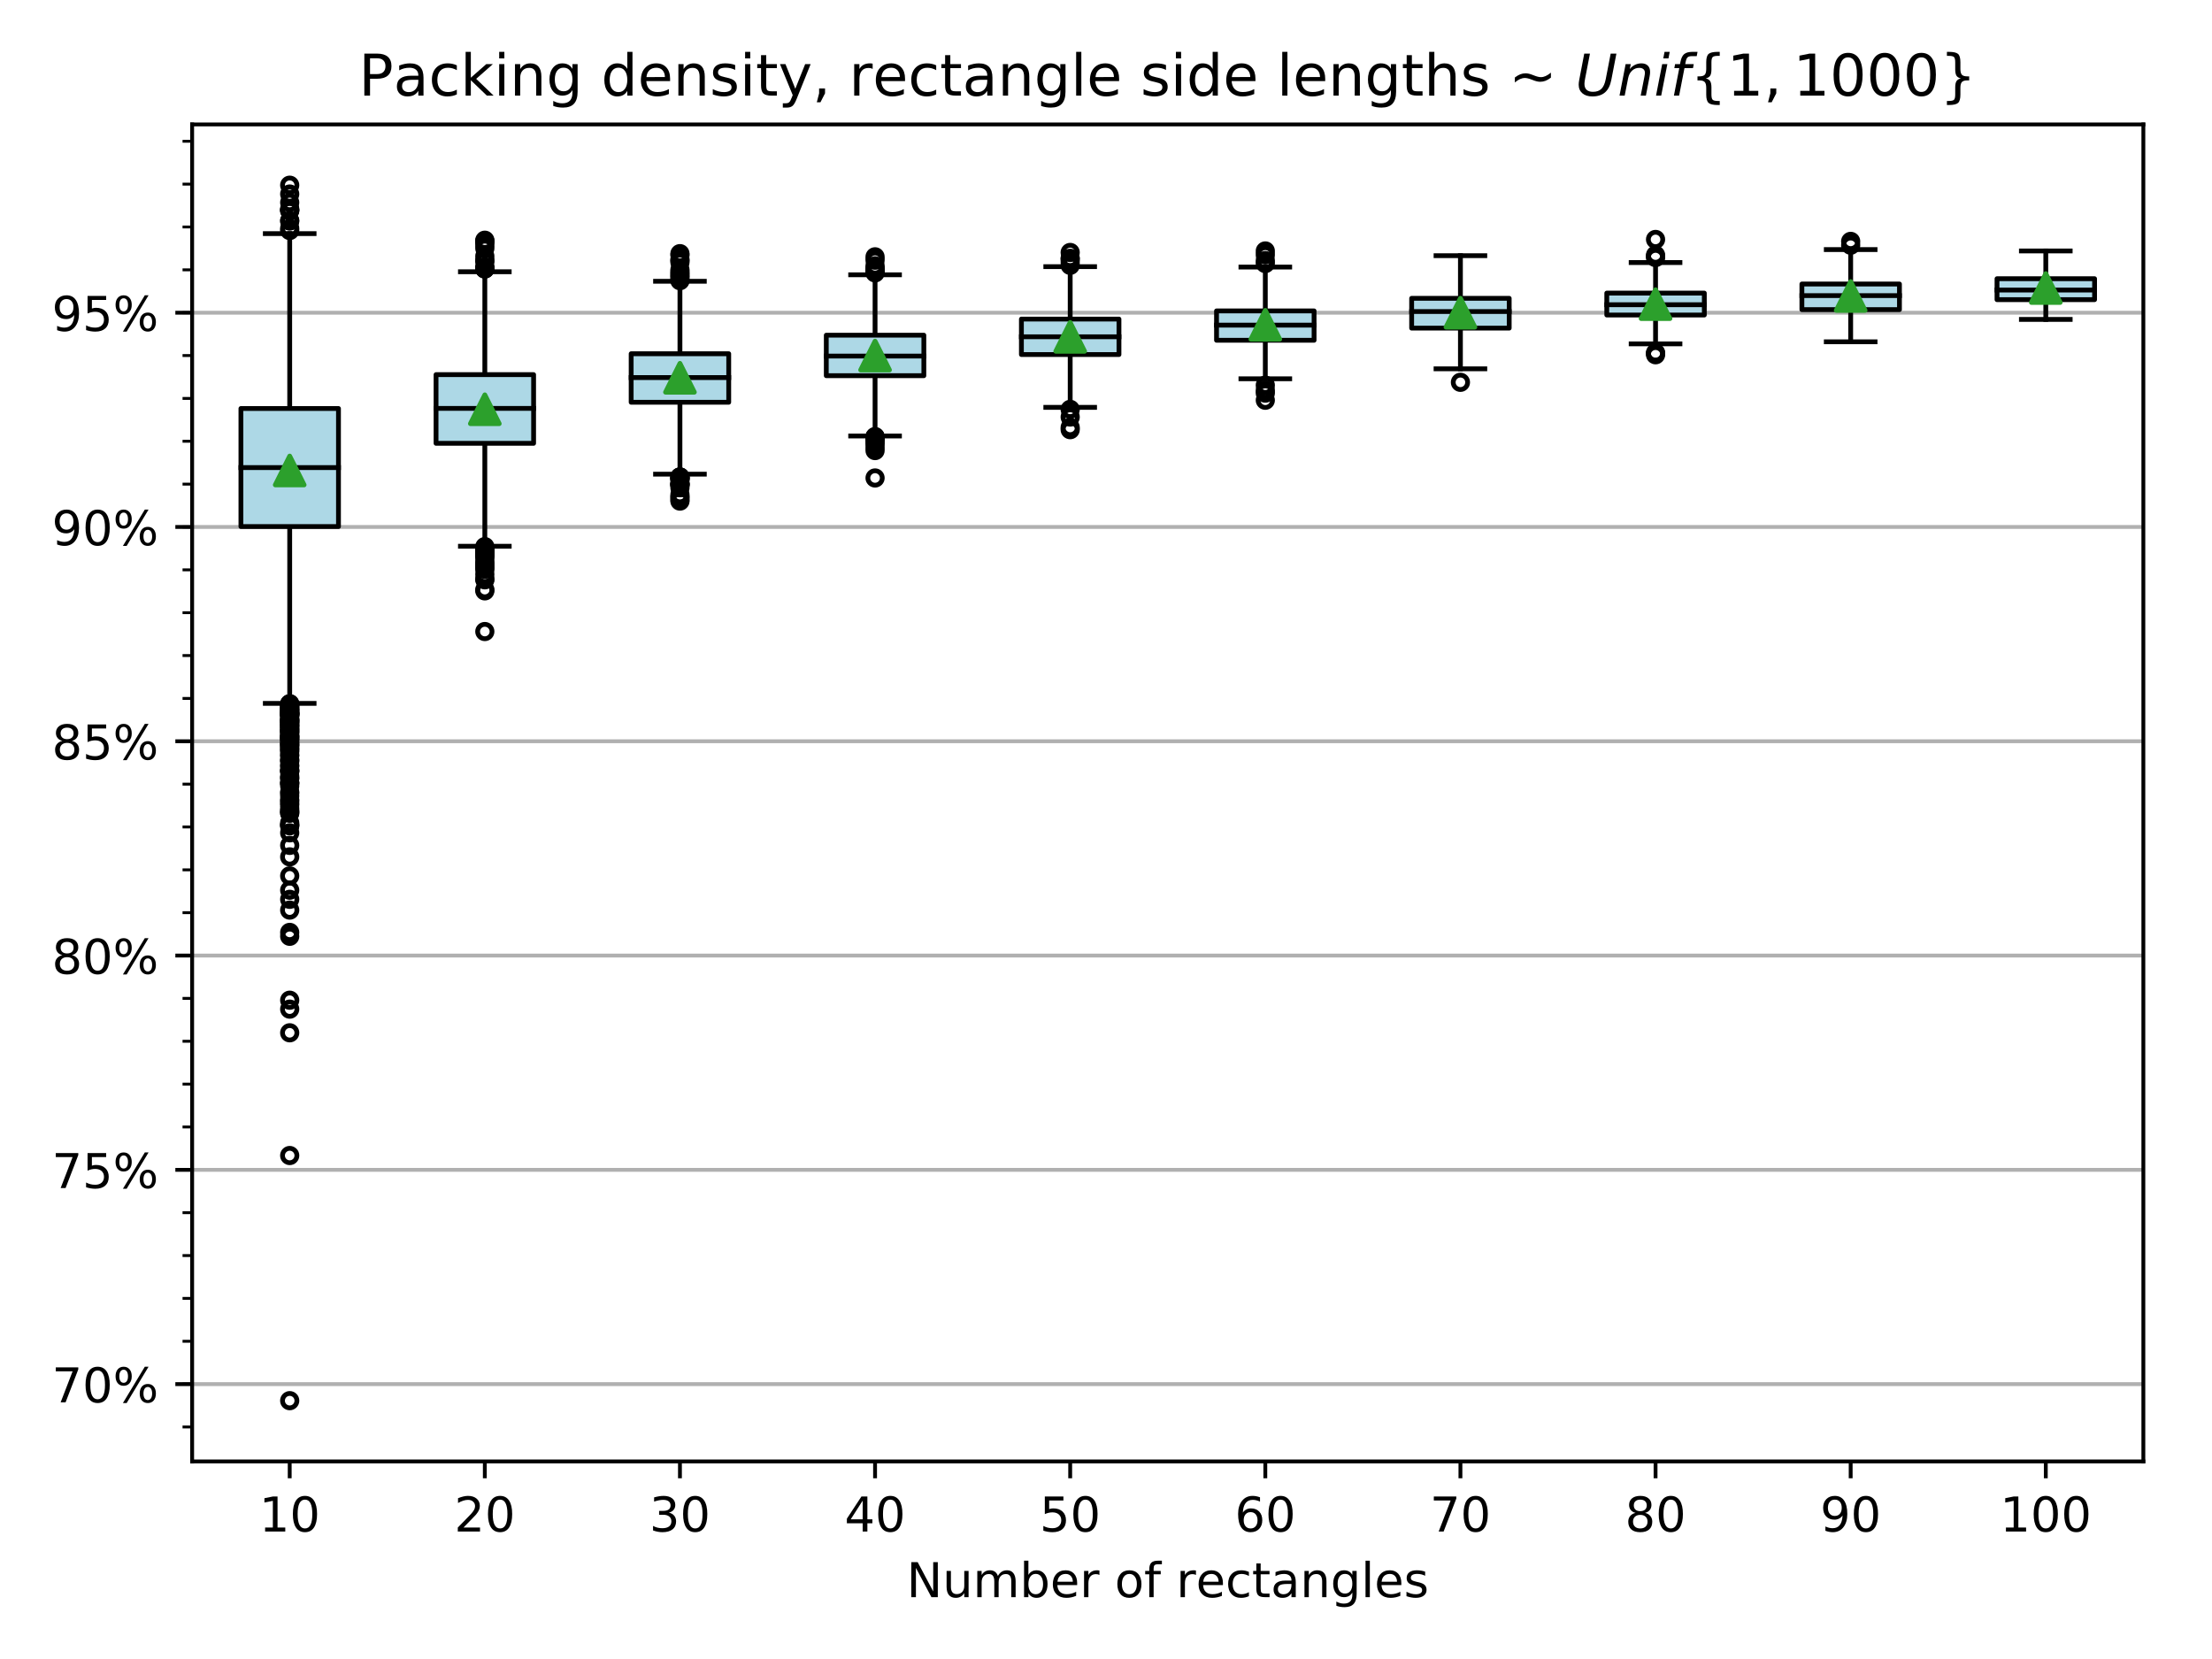 <?xml version="1.0" encoding="utf-8" standalone="no"?>
<!DOCTYPE svg PUBLIC "-//W3C//DTD SVG 1.1//EN"
  "http://www.w3.org/Graphics/SVG/1.1/DTD/svg11.dtd">
<!-- Created with matplotlib (https://matplotlib.org/) -->
<svg height="345.6pt" version="1.1" viewBox="0 0 460.8 345.6" width="460.8pt" xmlns="http://www.w3.org/2000/svg" xmlns:xlink="http://www.w3.org/1999/xlink">
 <defs>
  <style type="text/css">
*{stroke-linecap:butt;stroke-linejoin:round;}
  </style>
 </defs>
 <g id="figure_1">
  <g id="patch_1">
   <path d="M 0 345.6 
L 460.8 345.6 
L 460.8 0 
L 0 0 
z
" style="fill:#ffffff;"/>
  </g>
  <g id="axes_1">
   <g id="patch_2">
    <path d="M 40.027 304.444 
L 446.5 304.444 
L 446.5 25.92 
L 40.027 25.92 
z
" style="fill:#ffffff;"/>
   </g>
   <g id="matplotlib.axis_1">
    <g id="xtick_1">
     <g id="line2d_1">
      <defs>
       <path d="M 0 0 
L 0 3.5 
" id="m28446d917d" style="stroke:#000000;stroke-width:0.8;"/>
      </defs>
      <g>
       <use style="stroke:#000000;stroke-width:0.8;" x="60.35" xlink:href="#m28446d917d" y="304.444"/>
      </g>
     </g>
     <g id="text_1">
      <!-- 10 -->
      <defs>
       <path d="M 12.406 8.297 
L 28.516 8.297 
L 28.516 63.922 
L 10.984 60.406 
L 10.984 69.391 
L 28.422 72.906 
L 38.281 72.906 
L 38.281 8.297 
L 54.391 8.297 
L 54.391 0 
L 12.406 0 
z
" id="DejaVuSans-49"/>
       <path d="M 31.781 66.406 
Q 24.172 66.406 20.328 58.906 
Q 16.5 51.422 16.5 36.375 
Q 16.5 21.391 20.328 13.891 
Q 24.172 6.391 31.781 6.391 
Q 39.453 6.391 43.281 13.891 
Q 47.125 21.391 47.125 36.375 
Q 47.125 51.422 43.281 58.906 
Q 39.453 66.406 31.781 66.406 
z
M 31.781 74.219 
Q 44.047 74.219 50.516 64.516 
Q 56.984 54.828 56.984 36.375 
Q 56.984 17.969 50.516 8.266 
Q 44.047 -1.422 31.781 -1.422 
Q 19.531 -1.422 13.062 8.266 
Q 6.594 17.969 6.594 36.375 
Q 6.594 54.828 13.062 64.516 
Q 19.531 74.219 31.781 74.219 
z
" id="DejaVuSans-48"/>
      </defs>
      <g transform="translate(53.988 319.042)scale(0.1 -0.1)">
       <use xlink:href="#DejaVuSans-49"/>
       <use x="63.623" xlink:href="#DejaVuSans-48"/>
      </g>
     </g>
    </g>
    <g id="xtick_2">
     <g id="line2d_2">
      <g>
       <use style="stroke:#000000;stroke-width:0.8;" x="100.998" xlink:href="#m28446d917d" y="304.444"/>
      </g>
     </g>
     <g id="text_2">
      <!-- 20 -->
      <defs>
       <path d="M 19.188 8.297 
L 53.609 8.297 
L 53.609 0 
L 7.328 0 
L 7.328 8.297 
Q 12.938 14.109 22.625 23.891 
Q 32.328 33.688 34.812 36.531 
Q 39.547 41.844 41.422 45.531 
Q 43.312 49.219 43.312 52.781 
Q 43.312 58.594 39.234 62.25 
Q 35.156 65.922 28.609 65.922 
Q 23.969 65.922 18.812 64.312 
Q 13.672 62.703 7.812 59.422 
L 7.812 69.391 
Q 13.766 71.781 18.938 73 
Q 24.125 74.219 28.422 74.219 
Q 39.75 74.219 46.484 68.547 
Q 53.219 62.891 53.219 53.422 
Q 53.219 48.922 51.531 44.891 
Q 49.859 40.875 45.406 35.406 
Q 44.188 33.984 37.641 27.219 
Q 31.109 20.453 19.188 8.297 
z
" id="DejaVuSans-50"/>
      </defs>
      <g transform="translate(94.635 319.042)scale(0.1 -0.1)">
       <use xlink:href="#DejaVuSans-50"/>
       <use x="63.623" xlink:href="#DejaVuSans-48"/>
      </g>
     </g>
    </g>
    <g id="xtick_3">
     <g id="line2d_3">
      <g>
       <use style="stroke:#000000;stroke-width:0.8;" x="141.645" xlink:href="#m28446d917d" y="304.444"/>
      </g>
     </g>
     <g id="text_3">
      <!-- 30 -->
      <defs>
       <path d="M 40.578 39.312 
Q 47.656 37.797 51.625 33 
Q 55.609 28.219 55.609 21.188 
Q 55.609 10.406 48.188 4.484 
Q 40.766 -1.422 27.094 -1.422 
Q 22.516 -1.422 17.656 -0.516 
Q 12.797 0.391 7.625 2.203 
L 7.625 11.719 
Q 11.719 9.328 16.594 8.109 
Q 21.484 6.891 26.812 6.891 
Q 36.078 6.891 40.938 10.547 
Q 45.797 14.203 45.797 21.188 
Q 45.797 27.641 41.281 31.266 
Q 36.766 34.906 28.719 34.906 
L 20.219 34.906 
L 20.219 43.016 
L 29.109 43.016 
Q 36.375 43.016 40.234 45.922 
Q 44.094 48.828 44.094 54.297 
Q 44.094 59.906 40.109 62.906 
Q 36.141 65.922 28.719 65.922 
Q 24.656 65.922 20.016 65.031 
Q 15.375 64.156 9.812 62.312 
L 9.812 71.094 
Q 15.438 72.656 20.344 73.438 
Q 25.25 74.219 29.594 74.219 
Q 40.828 74.219 47.359 69.109 
Q 53.906 64.016 53.906 55.328 
Q 53.906 49.266 50.438 45.094 
Q 46.969 40.922 40.578 39.312 
z
" id="DejaVuSans-51"/>
      </defs>
      <g transform="translate(135.282 319.042)scale(0.1 -0.1)">
       <use xlink:href="#DejaVuSans-51"/>
       <use x="63.623" xlink:href="#DejaVuSans-48"/>
      </g>
     </g>
    </g>
    <g id="xtick_4">
     <g id="line2d_4">
      <g>
       <use style="stroke:#000000;stroke-width:0.8;" x="182.292" xlink:href="#m28446d917d" y="304.444"/>
      </g>
     </g>
     <g id="text_4">
      <!-- 40 -->
      <defs>
       <path d="M 37.797 64.312 
L 12.891 25.391 
L 37.797 25.391 
z
M 35.203 72.906 
L 47.609 72.906 
L 47.609 25.391 
L 58.016 25.391 
L 58.016 17.188 
L 47.609 17.188 
L 47.609 0 
L 37.797 0 
L 37.797 17.188 
L 4.891 17.188 
L 4.891 26.703 
z
" id="DejaVuSans-52"/>
      </defs>
      <g transform="translate(175.93 319.042)scale(0.1 -0.1)">
       <use xlink:href="#DejaVuSans-52"/>
       <use x="63.623" xlink:href="#DejaVuSans-48"/>
      </g>
     </g>
    </g>
    <g id="xtick_5">
     <g id="line2d_5">
      <g>
       <use style="stroke:#000000;stroke-width:0.8;" x="222.94" xlink:href="#m28446d917d" y="304.444"/>
      </g>
     </g>
     <g id="text_5">
      <!-- 50 -->
      <defs>
       <path d="M 10.797 72.906 
L 49.516 72.906 
L 49.516 64.594 
L 19.828 64.594 
L 19.828 46.734 
Q 21.969 47.469 24.109 47.828 
Q 26.266 48.188 28.422 48.188 
Q 40.625 48.188 47.75 41.5 
Q 54.891 34.812 54.891 23.391 
Q 54.891 11.625 47.562 5.094 
Q 40.234 -1.422 26.906 -1.422 
Q 22.312 -1.422 17.547 -0.641 
Q 12.797 0.141 7.719 1.703 
L 7.719 11.625 
Q 12.109 9.234 16.797 8.062 
Q 21.484 6.891 26.703 6.891 
Q 35.156 6.891 40.078 11.328 
Q 45.016 15.766 45.016 23.391 
Q 45.016 31 40.078 35.438 
Q 35.156 39.891 26.703 39.891 
Q 22.75 39.891 18.812 39.016 
Q 14.891 38.141 10.797 36.281 
z
" id="DejaVuSans-53"/>
      </defs>
      <g transform="translate(216.577 319.042)scale(0.1 -0.1)">
       <use xlink:href="#DejaVuSans-53"/>
       <use x="63.623" xlink:href="#DejaVuSans-48"/>
      </g>
     </g>
    </g>
    <g id="xtick_6">
     <g id="line2d_6">
      <g>
       <use style="stroke:#000000;stroke-width:0.8;" x="263.587" xlink:href="#m28446d917d" y="304.444"/>
      </g>
     </g>
     <g id="text_6">
      <!-- 60 -->
      <defs>
       <path d="M 33.016 40.375 
Q 26.375 40.375 22.484 35.828 
Q 18.609 31.297 18.609 23.391 
Q 18.609 15.531 22.484 10.953 
Q 26.375 6.391 33.016 6.391 
Q 39.656 6.391 43.531 10.953 
Q 47.406 15.531 47.406 23.391 
Q 47.406 31.297 43.531 35.828 
Q 39.656 40.375 33.016 40.375 
z
M 52.594 71.297 
L 52.594 62.312 
Q 48.875 64.062 45.094 64.984 
Q 41.312 65.922 37.594 65.922 
Q 27.828 65.922 22.672 59.328 
Q 17.531 52.734 16.797 39.406 
Q 19.672 43.656 24.016 45.922 
Q 28.375 48.188 33.594 48.188 
Q 44.578 48.188 50.953 41.516 
Q 57.328 34.859 57.328 23.391 
Q 57.328 12.156 50.688 5.359 
Q 44.047 -1.422 33.016 -1.422 
Q 20.359 -1.422 13.672 8.266 
Q 6.984 17.969 6.984 36.375 
Q 6.984 53.656 15.188 63.938 
Q 23.391 74.219 37.203 74.219 
Q 40.922 74.219 44.703 73.484 
Q 48.484 72.75 52.594 71.297 
z
" id="DejaVuSans-54"/>
      </defs>
      <g transform="translate(257.224 319.042)scale(0.1 -0.1)">
       <use xlink:href="#DejaVuSans-54"/>
       <use x="63.623" xlink:href="#DejaVuSans-48"/>
      </g>
     </g>
    </g>
    <g id="xtick_7">
     <g id="line2d_7">
      <g>
       <use style="stroke:#000000;stroke-width:0.8;" x="304.234" xlink:href="#m28446d917d" y="304.444"/>
      </g>
     </g>
     <g id="text_7">
      <!-- 70 -->
      <defs>
       <path d="M 8.203 72.906 
L 55.078 72.906 
L 55.078 68.703 
L 28.609 0 
L 18.312 0 
L 43.219 64.594 
L 8.203 64.594 
z
" id="DejaVuSans-55"/>
      </defs>
      <g transform="translate(297.872 319.042)scale(0.1 -0.1)">
       <use xlink:href="#DejaVuSans-55"/>
       <use x="63.623" xlink:href="#DejaVuSans-48"/>
      </g>
     </g>
    </g>
    <g id="xtick_8">
     <g id="line2d_8">
      <g>
       <use style="stroke:#000000;stroke-width:0.8;" x="344.882" xlink:href="#m28446d917d" y="304.444"/>
      </g>
     </g>
     <g id="text_8">
      <!-- 80 -->
      <defs>
       <path d="M 31.781 34.625 
Q 24.75 34.625 20.719 30.859 
Q 16.703 27.094 16.703 20.516 
Q 16.703 13.922 20.719 10.156 
Q 24.75 6.391 31.781 6.391 
Q 38.812 6.391 42.859 10.172 
Q 46.922 13.969 46.922 20.516 
Q 46.922 27.094 42.891 30.859 
Q 38.875 34.625 31.781 34.625 
z
M 21.922 38.812 
Q 15.578 40.375 12.031 44.719 
Q 8.5 49.078 8.5 55.328 
Q 8.5 64.062 14.719 69.141 
Q 20.953 74.219 31.781 74.219 
Q 42.672 74.219 48.875 69.141 
Q 55.078 64.062 55.078 55.328 
Q 55.078 49.078 51.531 44.719 
Q 48 40.375 41.703 38.812 
Q 48.828 37.156 52.797 32.312 
Q 56.781 27.484 56.781 20.516 
Q 56.781 9.906 50.312 4.234 
Q 43.844 -1.422 31.781 -1.422 
Q 19.734 -1.422 13.25 4.234 
Q 6.781 9.906 6.781 20.516 
Q 6.781 27.484 10.781 32.312 
Q 14.797 37.156 21.922 38.812 
z
M 18.312 54.391 
Q 18.312 48.734 21.844 45.562 
Q 25.391 42.391 31.781 42.391 
Q 38.141 42.391 41.719 45.562 
Q 45.312 48.734 45.312 54.391 
Q 45.312 60.062 41.719 63.234 
Q 38.141 66.406 31.781 66.406 
Q 25.391 66.406 21.844 63.234 
Q 18.312 60.062 18.312 54.391 
z
" id="DejaVuSans-56"/>
      </defs>
      <g transform="translate(338.519 319.042)scale(0.1 -0.1)">
       <use xlink:href="#DejaVuSans-56"/>
       <use x="63.623" xlink:href="#DejaVuSans-48"/>
      </g>
     </g>
    </g>
    <g id="xtick_9">
     <g id="line2d_9">
      <g>
       <use style="stroke:#000000;stroke-width:0.8;" x="385.529" xlink:href="#m28446d917d" y="304.444"/>
      </g>
     </g>
     <g id="text_9">
      <!-- 90 -->
      <defs>
       <path d="M 10.984 1.516 
L 10.984 10.5 
Q 14.703 8.734 18.5 7.812 
Q 22.312 6.891 25.984 6.891 
Q 35.75 6.891 40.891 13.453 
Q 46.047 20.016 46.781 33.406 
Q 43.953 29.203 39.594 26.953 
Q 35.25 24.703 29.984 24.703 
Q 19.047 24.703 12.672 31.312 
Q 6.297 37.938 6.297 49.422 
Q 6.297 60.641 12.938 67.422 
Q 19.578 74.219 30.609 74.219 
Q 43.266 74.219 49.922 64.516 
Q 56.594 54.828 56.594 36.375 
Q 56.594 19.141 48.406 8.859 
Q 40.234 -1.422 26.422 -1.422 
Q 22.703 -1.422 18.891 -0.688 
Q 15.094 0.047 10.984 1.516 
z
M 30.609 32.422 
Q 37.25 32.422 41.125 36.953 
Q 45.016 41.5 45.016 49.422 
Q 45.016 57.281 41.125 61.844 
Q 37.25 66.406 30.609 66.406 
Q 23.969 66.406 20.094 61.844 
Q 16.219 57.281 16.219 49.422 
Q 16.219 41.5 20.094 36.953 
Q 23.969 32.422 30.609 32.422 
z
" id="DejaVuSans-57"/>
      </defs>
      <g transform="translate(379.166 319.042)scale(0.1 -0.1)">
       <use xlink:href="#DejaVuSans-57"/>
       <use x="63.623" xlink:href="#DejaVuSans-48"/>
      </g>
     </g>
    </g>
    <g id="xtick_10">
     <g id="line2d_10">
      <g>
       <use style="stroke:#000000;stroke-width:0.8;" x="426.176" xlink:href="#m28446d917d" y="304.444"/>
      </g>
     </g>
     <g id="text_10">
      <!-- 100 -->
      <g transform="translate(416.633 319.042)scale(0.1 -0.1)">
       <use xlink:href="#DejaVuSans-49"/>
       <use x="63.623" xlink:href="#DejaVuSans-48"/>
       <use x="127.246" xlink:href="#DejaVuSans-48"/>
      </g>
     </g>
    </g>
    <g id="text_11">
     <!-- Number of rectangles -->
     <defs>
      <path d="M 9.812 72.906 
L 23.094 72.906 
L 55.422 11.922 
L 55.422 72.906 
L 64.984 72.906 
L 64.984 0 
L 51.703 0 
L 19.391 60.984 
L 19.391 0 
L 9.812 0 
z
" id="DejaVuSans-78"/>
      <path d="M 8.5 21.578 
L 8.5 54.688 
L 17.484 54.688 
L 17.484 21.922 
Q 17.484 14.156 20.5 10.266 
Q 23.531 6.391 29.594 6.391 
Q 36.859 6.391 41.078 11.031 
Q 45.312 15.672 45.312 23.688 
L 45.312 54.688 
L 54.297 54.688 
L 54.297 0 
L 45.312 0 
L 45.312 8.406 
Q 42.047 3.422 37.719 1 
Q 33.406 -1.422 27.688 -1.422 
Q 18.266 -1.422 13.375 4.438 
Q 8.5 10.297 8.5 21.578 
z
M 31.109 56 
z
" id="DejaVuSans-117"/>
      <path d="M 52 44.188 
Q 55.375 50.25 60.062 53.125 
Q 64.75 56 71.094 56 
Q 79.641 56 84.281 50.016 
Q 88.922 44.047 88.922 33.016 
L 88.922 0 
L 79.891 0 
L 79.891 32.719 
Q 79.891 40.578 77.094 44.375 
Q 74.312 48.188 68.609 48.188 
Q 61.625 48.188 57.562 43.547 
Q 53.516 38.922 53.516 30.906 
L 53.516 0 
L 44.484 0 
L 44.484 32.719 
Q 44.484 40.625 41.703 44.406 
Q 38.922 48.188 33.109 48.188 
Q 26.219 48.188 22.156 43.531 
Q 18.109 38.875 18.109 30.906 
L 18.109 0 
L 9.078 0 
L 9.078 54.688 
L 18.109 54.688 
L 18.109 46.188 
Q 21.188 51.219 25.484 53.609 
Q 29.781 56 35.688 56 
Q 41.656 56 45.828 52.969 
Q 50 49.953 52 44.188 
z
" id="DejaVuSans-109"/>
      <path d="M 48.688 27.297 
Q 48.688 37.203 44.609 42.844 
Q 40.531 48.484 33.406 48.484 
Q 26.266 48.484 22.188 42.844 
Q 18.109 37.203 18.109 27.297 
Q 18.109 17.391 22.188 11.75 
Q 26.266 6.109 33.406 6.109 
Q 40.531 6.109 44.609 11.75 
Q 48.688 17.391 48.688 27.297 
z
M 18.109 46.391 
Q 20.953 51.266 25.266 53.625 
Q 29.594 56 35.594 56 
Q 45.562 56 51.781 48.094 
Q 58.016 40.188 58.016 27.297 
Q 58.016 14.406 51.781 6.484 
Q 45.562 -1.422 35.594 -1.422 
Q 29.594 -1.422 25.266 0.953 
Q 20.953 3.328 18.109 8.203 
L 18.109 0 
L 9.078 0 
L 9.078 75.984 
L 18.109 75.984 
z
" id="DejaVuSans-98"/>
      <path d="M 56.203 29.594 
L 56.203 25.203 
L 14.891 25.203 
Q 15.484 15.922 20.484 11.062 
Q 25.484 6.203 34.422 6.203 
Q 39.594 6.203 44.453 7.469 
Q 49.312 8.734 54.109 11.281 
L 54.109 2.781 
Q 49.266 0.734 44.188 -0.344 
Q 39.109 -1.422 33.891 -1.422 
Q 20.797 -1.422 13.156 6.188 
Q 5.516 13.812 5.516 26.812 
Q 5.516 40.234 12.766 48.109 
Q 20.016 56 32.328 56 
Q 43.359 56 49.781 48.891 
Q 56.203 41.797 56.203 29.594 
z
M 47.219 32.234 
Q 47.125 39.594 43.094 43.984 
Q 39.062 48.391 32.422 48.391 
Q 24.906 48.391 20.391 44.141 
Q 15.875 39.891 15.188 32.172 
z
" id="DejaVuSans-101"/>
      <path d="M 41.109 46.297 
Q 39.594 47.172 37.812 47.578 
Q 36.031 48 33.891 48 
Q 26.266 48 22.188 43.047 
Q 18.109 38.094 18.109 28.812 
L 18.109 0 
L 9.078 0 
L 9.078 54.688 
L 18.109 54.688 
L 18.109 46.188 
Q 20.953 51.172 25.484 53.578 
Q 30.031 56 36.531 56 
Q 37.453 56 38.578 55.875 
Q 39.703 55.766 41.062 55.516 
z
" id="DejaVuSans-114"/>
      <path id="DejaVuSans-32"/>
      <path d="M 30.609 48.391 
Q 23.391 48.391 19.188 42.75 
Q 14.984 37.109 14.984 27.297 
Q 14.984 17.484 19.156 11.844 
Q 23.344 6.203 30.609 6.203 
Q 37.797 6.203 41.984 11.859 
Q 46.188 17.531 46.188 27.297 
Q 46.188 37.016 41.984 42.703 
Q 37.797 48.391 30.609 48.391 
z
M 30.609 56 
Q 42.328 56 49.016 48.375 
Q 55.719 40.766 55.719 27.297 
Q 55.719 13.875 49.016 6.219 
Q 42.328 -1.422 30.609 -1.422 
Q 18.844 -1.422 12.172 6.219 
Q 5.516 13.875 5.516 27.297 
Q 5.516 40.766 12.172 48.375 
Q 18.844 56 30.609 56 
z
" id="DejaVuSans-111"/>
      <path d="M 37.109 75.984 
L 37.109 68.5 
L 28.516 68.5 
Q 23.688 68.5 21.797 66.547 
Q 19.922 64.594 19.922 59.516 
L 19.922 54.688 
L 34.719 54.688 
L 34.719 47.703 
L 19.922 47.703 
L 19.922 0 
L 10.891 0 
L 10.891 47.703 
L 2.297 47.703 
L 2.297 54.688 
L 10.891 54.688 
L 10.891 58.5 
Q 10.891 67.625 15.141 71.797 
Q 19.391 75.984 28.609 75.984 
z
" id="DejaVuSans-102"/>
      <path d="M 48.781 52.594 
L 48.781 44.188 
Q 44.969 46.297 41.141 47.344 
Q 37.312 48.391 33.406 48.391 
Q 24.656 48.391 19.812 42.844 
Q 14.984 37.312 14.984 27.297 
Q 14.984 17.281 19.812 11.734 
Q 24.656 6.203 33.406 6.203 
Q 37.312 6.203 41.141 7.25 
Q 44.969 8.297 48.781 10.406 
L 48.781 2.094 
Q 45.016 0.344 40.984 -0.531 
Q 36.969 -1.422 32.422 -1.422 
Q 20.062 -1.422 12.781 6.344 
Q 5.516 14.109 5.516 27.297 
Q 5.516 40.672 12.859 48.328 
Q 20.219 56 33.016 56 
Q 37.156 56 41.109 55.141 
Q 45.062 54.297 48.781 52.594 
z
" id="DejaVuSans-99"/>
      <path d="M 18.312 70.219 
L 18.312 54.688 
L 36.812 54.688 
L 36.812 47.703 
L 18.312 47.703 
L 18.312 18.016 
Q 18.312 11.328 20.141 9.422 
Q 21.969 7.516 27.594 7.516 
L 36.812 7.516 
L 36.812 0 
L 27.594 0 
Q 17.188 0 13.234 3.875 
Q 9.281 7.766 9.281 18.016 
L 9.281 47.703 
L 2.688 47.703 
L 2.688 54.688 
L 9.281 54.688 
L 9.281 70.219 
z
" id="DejaVuSans-116"/>
      <path d="M 34.281 27.484 
Q 23.391 27.484 19.188 25 
Q 14.984 22.516 14.984 16.5 
Q 14.984 11.719 18.141 8.906 
Q 21.297 6.109 26.703 6.109 
Q 34.188 6.109 38.703 11.406 
Q 43.219 16.703 43.219 25.484 
L 43.219 27.484 
z
M 52.203 31.203 
L 52.203 0 
L 43.219 0 
L 43.219 8.297 
Q 40.141 3.328 35.547 0.953 
Q 30.953 -1.422 24.312 -1.422 
Q 15.922 -1.422 10.953 3.297 
Q 6 8.016 6 15.922 
Q 6 25.141 12.172 29.828 
Q 18.359 34.516 30.609 34.516 
L 43.219 34.516 
L 43.219 35.406 
Q 43.219 41.609 39.141 45 
Q 35.062 48.391 27.688 48.391 
Q 23 48.391 18.547 47.266 
Q 14.109 46.141 10.016 43.891 
L 10.016 52.203 
Q 14.938 54.109 19.578 55.047 
Q 24.219 56 28.609 56 
Q 40.484 56 46.344 49.844 
Q 52.203 43.703 52.203 31.203 
z
" id="DejaVuSans-97"/>
      <path d="M 54.891 33.016 
L 54.891 0 
L 45.906 0 
L 45.906 32.719 
Q 45.906 40.484 42.875 44.328 
Q 39.844 48.188 33.797 48.188 
Q 26.516 48.188 22.312 43.547 
Q 18.109 38.922 18.109 30.906 
L 18.109 0 
L 9.078 0 
L 9.078 54.688 
L 18.109 54.688 
L 18.109 46.188 
Q 21.344 51.125 25.703 53.562 
Q 30.078 56 35.797 56 
Q 45.219 56 50.047 50.172 
Q 54.891 44.344 54.891 33.016 
z
" id="DejaVuSans-110"/>
      <path d="M 45.406 27.984 
Q 45.406 37.75 41.375 43.109 
Q 37.359 48.484 30.078 48.484 
Q 22.859 48.484 18.828 43.109 
Q 14.797 37.75 14.797 27.984 
Q 14.797 18.266 18.828 12.891 
Q 22.859 7.516 30.078 7.516 
Q 37.359 7.516 41.375 12.891 
Q 45.406 18.266 45.406 27.984 
z
M 54.391 6.781 
Q 54.391 -7.172 48.188 -13.984 
Q 42 -20.797 29.203 -20.797 
Q 24.469 -20.797 20.266 -20.094 
Q 16.062 -19.391 12.109 -17.922 
L 12.109 -9.188 
Q 16.062 -11.328 19.922 -12.344 
Q 23.781 -13.375 27.781 -13.375 
Q 36.625 -13.375 41.016 -8.766 
Q 45.406 -4.156 45.406 5.172 
L 45.406 9.625 
Q 42.625 4.781 38.281 2.391 
Q 33.938 0 27.875 0 
Q 17.828 0 11.672 7.656 
Q 5.516 15.328 5.516 27.984 
Q 5.516 40.672 11.672 48.328 
Q 17.828 56 27.875 56 
Q 33.938 56 38.281 53.609 
Q 42.625 51.219 45.406 46.391 
L 45.406 54.688 
L 54.391 54.688 
z
" id="DejaVuSans-103"/>
      <path d="M 9.422 75.984 
L 18.406 75.984 
L 18.406 0 
L 9.422 0 
z
" id="DejaVuSans-108"/>
      <path d="M 44.281 53.078 
L 44.281 44.578 
Q 40.484 46.531 36.375 47.5 
Q 32.281 48.484 27.875 48.484 
Q 21.188 48.484 17.844 46.438 
Q 14.5 44.391 14.5 40.281 
Q 14.5 37.156 16.891 35.375 
Q 19.281 33.594 26.516 31.984 
L 29.594 31.297 
Q 39.156 29.25 43.188 25.516 
Q 47.219 21.781 47.219 15.094 
Q 47.219 7.469 41.188 3.016 
Q 35.156 -1.422 24.609 -1.422 
Q 20.219 -1.422 15.453 -0.562 
Q 10.688 0.297 5.422 2 
L 5.422 11.281 
Q 10.406 8.688 15.234 7.391 
Q 20.062 6.109 24.812 6.109 
Q 31.156 6.109 34.562 8.281 
Q 37.984 10.453 37.984 14.406 
Q 37.984 18.062 35.516 20.016 
Q 33.062 21.969 24.703 23.781 
L 21.578 24.516 
Q 13.234 26.266 9.516 29.906 
Q 5.812 33.547 5.812 39.891 
Q 5.812 47.609 11.281 51.797 
Q 16.75 56 26.812 56 
Q 31.781 56 36.172 55.266 
Q 40.578 54.547 44.281 53.078 
z
" id="DejaVuSans-115"/>
     </defs>
     <g transform="translate(188.863 332.72)scale(0.1 -0.1)">
      <use xlink:href="#DejaVuSans-78"/>
      <use x="74.805" xlink:href="#DejaVuSans-117"/>
      <use x="138.184" xlink:href="#DejaVuSans-109"/>
      <use x="235.596" xlink:href="#DejaVuSans-98"/>
      <use x="299.072" xlink:href="#DejaVuSans-101"/>
      <use x="360.596" xlink:href="#DejaVuSans-114"/>
      <use x="401.709" xlink:href="#DejaVuSans-32"/>
      <use x="433.496" xlink:href="#DejaVuSans-111"/>
      <use x="494.678" xlink:href="#DejaVuSans-102"/>
      <use x="529.883" xlink:href="#DejaVuSans-32"/>
      <use x="561.67" xlink:href="#DejaVuSans-114"/>
      <use x="602.752" xlink:href="#DejaVuSans-101"/>
      <use x="664.275" xlink:href="#DejaVuSans-99"/>
      <use x="719.256" xlink:href="#DejaVuSans-116"/>
      <use x="758.465" xlink:href="#DejaVuSans-97"/>
      <use x="819.744" xlink:href="#DejaVuSans-110"/>
      <use x="883.123" xlink:href="#DejaVuSans-103"/>
      <use x="946.6" xlink:href="#DejaVuSans-108"/>
      <use x="974.383" xlink:href="#DejaVuSans-101"/>
      <use x="1035.906" xlink:href="#DejaVuSans-115"/>
     </g>
    </g>
   </g>
   <g id="matplotlib.axis_2">
    <g id="ytick_1">
     <g id="line2d_11">
      <path clip-path="url(#pc170ba237d)" d="M 40.027 288.337 
L 446.5 288.337 
" style="fill:none;stroke:#b0b0b0;stroke-linecap:square;stroke-width:0.8;"/>
     </g>
     <g id="line2d_12">
      <defs>
       <path d="M 0 0 
L -3.5 0 
" id="m32e34b32da" style="stroke:#000000;stroke-width:0.8;"/>
      </defs>
      <g>
       <use style="stroke:#000000;stroke-width:0.8;" x="40.027" xlink:href="#m32e34b32da" y="288.337"/>
      </g>
     </g>
     <g id="text_12">
      <!-- 70% -->
      <defs>
       <path d="M 72.703 32.078 
Q 68.453 32.078 66.031 28.469 
Q 63.625 24.859 63.625 18.406 
Q 63.625 12.062 66.031 8.422 
Q 68.453 4.781 72.703 4.781 
Q 76.859 4.781 79.266 8.422 
Q 81.688 12.062 81.688 18.406 
Q 81.688 24.812 79.266 28.438 
Q 76.859 32.078 72.703 32.078 
z
M 72.703 38.281 
Q 80.422 38.281 84.953 32.906 
Q 89.5 27.547 89.5 18.406 
Q 89.5 9.281 84.938 3.922 
Q 80.375 -1.422 72.703 -1.422 
Q 64.891 -1.422 60.344 3.922 
Q 55.812 9.281 55.812 18.406 
Q 55.812 27.594 60.375 32.938 
Q 64.938 38.281 72.703 38.281 
z
M 22.312 68.016 
Q 18.109 68.016 15.688 64.375 
Q 13.281 60.75 13.281 54.391 
Q 13.281 47.953 15.672 44.328 
Q 18.062 40.719 22.312 40.719 
Q 26.562 40.719 28.969 44.328 
Q 31.391 47.953 31.391 54.391 
Q 31.391 60.688 28.953 64.344 
Q 26.516 68.016 22.312 68.016 
z
M 66.406 74.219 
L 74.219 74.219 
L 28.609 -1.422 
L 20.797 -1.422 
z
M 22.312 74.219 
Q 30.031 74.219 34.609 68.875 
Q 39.203 63.531 39.203 54.391 
Q 39.203 45.172 34.641 39.844 
Q 30.078 34.516 22.312 34.516 
Q 14.547 34.516 10.031 39.859 
Q 5.516 45.219 5.516 54.391 
Q 5.516 63.484 10.047 68.844 
Q 14.594 74.219 22.312 74.219 
z
" id="DejaVuSans-37"/>
      </defs>
      <g transform="translate(10.8 292.137)scale(0.1 -0.1)">
       <use xlink:href="#DejaVuSans-55"/>
       <use x="63.623" xlink:href="#DejaVuSans-48"/>
       <use x="127.246" xlink:href="#DejaVuSans-37"/>
      </g>
     </g>
    </g>
    <g id="ytick_2">
     <g id="line2d_13">
      <path clip-path="url(#pc170ba237d)" d="M 40.027 243.698 
L 446.5 243.698 
" style="fill:none;stroke:#b0b0b0;stroke-linecap:square;stroke-width:0.8;"/>
     </g>
     <g id="line2d_14">
      <g>
       <use style="stroke:#000000;stroke-width:0.8;" x="40.027" xlink:href="#m32e34b32da" y="243.698"/>
      </g>
     </g>
     <g id="text_13">
      <!-- 75% -->
      <g transform="translate(10.8 247.497)scale(0.1 -0.1)">
       <use xlink:href="#DejaVuSans-55"/>
       <use x="63.623" xlink:href="#DejaVuSans-53"/>
       <use x="127.246" xlink:href="#DejaVuSans-37"/>
      </g>
     </g>
    </g>
    <g id="ytick_3">
     <g id="line2d_15">
      <path clip-path="url(#pc170ba237d)" d="M 40.027 199.058 
L 446.5 199.058 
" style="fill:none;stroke:#b0b0b0;stroke-linecap:square;stroke-width:0.8;"/>
     </g>
     <g id="line2d_16">
      <g>
       <use style="stroke:#000000;stroke-width:0.8;" x="40.027" xlink:href="#m32e34b32da" y="199.058"/>
      </g>
     </g>
     <g id="text_14">
      <!-- 80% -->
      <g transform="translate(10.8 202.858)scale(0.1 -0.1)">
       <use xlink:href="#DejaVuSans-56"/>
       <use x="63.623" xlink:href="#DejaVuSans-48"/>
       <use x="127.246" xlink:href="#DejaVuSans-37"/>
      </g>
     </g>
    </g>
    <g id="ytick_4">
     <g id="line2d_17">
      <path clip-path="url(#pc170ba237d)" d="M 40.027 154.419 
L 446.5 154.419 
" style="fill:none;stroke:#b0b0b0;stroke-linecap:square;stroke-width:0.8;"/>
     </g>
     <g id="line2d_18">
      <g>
       <use style="stroke:#000000;stroke-width:0.8;" x="40.027" xlink:href="#m32e34b32da" y="154.419"/>
      </g>
     </g>
     <g id="text_15">
      <!-- 85% -->
      <g transform="translate(10.8 158.218)scale(0.1 -0.1)">
       <use xlink:href="#DejaVuSans-56"/>
       <use x="63.623" xlink:href="#DejaVuSans-53"/>
       <use x="127.246" xlink:href="#DejaVuSans-37"/>
      </g>
     </g>
    </g>
    <g id="ytick_5">
     <g id="line2d_19">
      <path clip-path="url(#pc170ba237d)" d="M 40.027 109.78 
L 446.5 109.78 
" style="fill:none;stroke:#b0b0b0;stroke-linecap:square;stroke-width:0.8;"/>
     </g>
     <g id="line2d_20">
      <g>
       <use style="stroke:#000000;stroke-width:0.8;" x="40.027" xlink:href="#m32e34b32da" y="109.78"/>
      </g>
     </g>
     <g id="text_16">
      <!-- 90% -->
      <g transform="translate(10.8 113.579)scale(0.1 -0.1)">
       <use xlink:href="#DejaVuSans-57"/>
       <use x="63.623" xlink:href="#DejaVuSans-48"/>
       <use x="127.246" xlink:href="#DejaVuSans-37"/>
      </g>
     </g>
    </g>
    <g id="ytick_6">
     <g id="line2d_21">
      <path clip-path="url(#pc170ba237d)" d="M 40.027 65.14 
L 446.5 65.14 
" style="fill:none;stroke:#b0b0b0;stroke-linecap:square;stroke-width:0.8;"/>
     </g>
     <g id="line2d_22">
      <g>
       <use style="stroke:#000000;stroke-width:0.8;" x="40.027" xlink:href="#m32e34b32da" y="65.14"/>
      </g>
     </g>
     <g id="text_17">
      <!-- 95% -->
      <g transform="translate(10.8 68.939)scale(0.1 -0.1)">
       <use xlink:href="#DejaVuSans-57"/>
       <use x="63.623" xlink:href="#DejaVuSans-53"/>
       <use x="127.246" xlink:href="#DejaVuSans-37"/>
      </g>
     </g>
    </g>
    <g id="ytick_7">
     <g id="line2d_23">
      <defs>
       <path d="M 0 0 
L -2 0 
" id="m66c6a80fb4" style="stroke:#000000;stroke-width:0.6;"/>
      </defs>
      <g>
       <use style="stroke:#000000;stroke-width:0.6;" x="40.027" xlink:href="#m66c6a80fb4" y="297.265"/>
      </g>
     </g>
    </g>
    <g id="ytick_8">
     <g id="line2d_24">
      <g>
       <use style="stroke:#000000;stroke-width:0.6;" x="40.027" xlink:href="#m66c6a80fb4" y="288.337"/>
      </g>
     </g>
    </g>
    <g id="ytick_9">
     <g id="line2d_25">
      <g>
       <use style="stroke:#000000;stroke-width:0.6;" x="40.027" xlink:href="#m66c6a80fb4" y="279.41"/>
      </g>
     </g>
    </g>
    <g id="ytick_10">
     <g id="line2d_26">
      <g>
       <use style="stroke:#000000;stroke-width:0.6;" x="40.027" xlink:href="#m66c6a80fb4" y="270.482"/>
      </g>
     </g>
    </g>
    <g id="ytick_11">
     <g id="line2d_27">
      <g>
       <use style="stroke:#000000;stroke-width:0.6;" x="40.027" xlink:href="#m66c6a80fb4" y="261.554"/>
      </g>
     </g>
    </g>
    <g id="ytick_12">
     <g id="line2d_28">
      <g>
       <use style="stroke:#000000;stroke-width:0.6;" x="40.027" xlink:href="#m66c6a80fb4" y="252.626"/>
      </g>
     </g>
    </g>
    <g id="ytick_13">
     <g id="line2d_29">
      <g>
       <use style="stroke:#000000;stroke-width:0.6;" x="40.027" xlink:href="#m66c6a80fb4" y="243.698"/>
      </g>
     </g>
    </g>
    <g id="ytick_14">
     <g id="line2d_30">
      <g>
       <use style="stroke:#000000;stroke-width:0.6;" x="40.027" xlink:href="#m66c6a80fb4" y="234.77"/>
      </g>
     </g>
    </g>
    <g id="ytick_15">
     <g id="line2d_31">
      <g>
       <use style="stroke:#000000;stroke-width:0.6;" x="40.027" xlink:href="#m66c6a80fb4" y="225.842"/>
      </g>
     </g>
    </g>
    <g id="ytick_16">
     <g id="line2d_32">
      <g>
       <use style="stroke:#000000;stroke-width:0.6;" x="40.027" xlink:href="#m66c6a80fb4" y="216.914"/>
      </g>
     </g>
    </g>
    <g id="ytick_17">
     <g id="line2d_33">
      <g>
       <use style="stroke:#000000;stroke-width:0.6;" x="40.027" xlink:href="#m66c6a80fb4" y="207.986"/>
      </g>
     </g>
    </g>
    <g id="ytick_18">
     <g id="line2d_34">
      <g>
       <use style="stroke:#000000;stroke-width:0.6;" x="40.027" xlink:href="#m66c6a80fb4" y="199.058"/>
      </g>
     </g>
    </g>
    <g id="ytick_19">
     <g id="line2d_35">
      <g>
       <use style="stroke:#000000;stroke-width:0.6;" x="40.027" xlink:href="#m66c6a80fb4" y="190.131"/>
      </g>
     </g>
    </g>
    <g id="ytick_20">
     <g id="line2d_36">
      <g>
       <use style="stroke:#000000;stroke-width:0.6;" x="40.027" xlink:href="#m66c6a80fb4" y="181.203"/>
      </g>
     </g>
    </g>
    <g id="ytick_21">
     <g id="line2d_37">
      <g>
       <use style="stroke:#000000;stroke-width:0.6;" x="40.027" xlink:href="#m66c6a80fb4" y="172.275"/>
      </g>
     </g>
    </g>
    <g id="ytick_22">
     <g id="line2d_38">
      <g>
       <use style="stroke:#000000;stroke-width:0.6;" x="40.027" xlink:href="#m66c6a80fb4" y="163.347"/>
      </g>
     </g>
    </g>
    <g id="ytick_23">
     <g id="line2d_39">
      <g>
       <use style="stroke:#000000;stroke-width:0.6;" x="40.027" xlink:href="#m66c6a80fb4" y="154.419"/>
      </g>
     </g>
    </g>
    <g id="ytick_24">
     <g id="line2d_40">
      <g>
       <use style="stroke:#000000;stroke-width:0.6;" x="40.027" xlink:href="#m66c6a80fb4" y="145.491"/>
      </g>
     </g>
    </g>
    <g id="ytick_25">
     <g id="line2d_41">
      <g>
       <use style="stroke:#000000;stroke-width:0.6;" x="40.027" xlink:href="#m66c6a80fb4" y="136.563"/>
      </g>
     </g>
    </g>
    <g id="ytick_26">
     <g id="line2d_42">
      <g>
       <use style="stroke:#000000;stroke-width:0.6;" x="40.027" xlink:href="#m66c6a80fb4" y="127.635"/>
      </g>
     </g>
    </g>
    <g id="ytick_27">
     <g id="line2d_43">
      <g>
       <use style="stroke:#000000;stroke-width:0.6;" x="40.027" xlink:href="#m66c6a80fb4" y="118.707"/>
      </g>
     </g>
    </g>
    <g id="ytick_28">
     <g id="line2d_44">
      <g>
       <use style="stroke:#000000;stroke-width:0.6;" x="40.027" xlink:href="#m66c6a80fb4" y="109.78"/>
      </g>
     </g>
    </g>
    <g id="ytick_29">
     <g id="line2d_45">
      <g>
       <use style="stroke:#000000;stroke-width:0.6;" x="40.027" xlink:href="#m66c6a80fb4" y="100.852"/>
      </g>
     </g>
    </g>
    <g id="ytick_30">
     <g id="line2d_46">
      <g>
       <use style="stroke:#000000;stroke-width:0.6;" x="40.027" xlink:href="#m66c6a80fb4" y="91.924"/>
      </g>
     </g>
    </g>
    <g id="ytick_31">
     <g id="line2d_47">
      <g>
       <use style="stroke:#000000;stroke-width:0.6;" x="40.027" xlink:href="#m66c6a80fb4" y="82.996"/>
      </g>
     </g>
    </g>
    <g id="ytick_32">
     <g id="line2d_48">
      <g>
       <use style="stroke:#000000;stroke-width:0.6;" x="40.027" xlink:href="#m66c6a80fb4" y="74.068"/>
      </g>
     </g>
    </g>
    <g id="ytick_33">
     <g id="line2d_49">
      <g>
       <use style="stroke:#000000;stroke-width:0.6;" x="40.027" xlink:href="#m66c6a80fb4" y="65.14"/>
      </g>
     </g>
    </g>
    <g id="ytick_34">
     <g id="line2d_50">
      <g>
       <use style="stroke:#000000;stroke-width:0.6;" x="40.027" xlink:href="#m66c6a80fb4" y="56.212"/>
      </g>
     </g>
    </g>
    <g id="ytick_35">
     <g id="line2d_51">
      <g>
       <use style="stroke:#000000;stroke-width:0.6;" x="40.027" xlink:href="#m66c6a80fb4" y="47.284"/>
      </g>
     </g>
    </g>
    <g id="ytick_36">
     <g id="line2d_52">
      <g>
       <use style="stroke:#000000;stroke-width:0.6;" x="40.027" xlink:href="#m66c6a80fb4" y="38.356"/>
      </g>
     </g>
    </g>
    <g id="ytick_37">
     <g id="line2d_53">
      <g>
       <use style="stroke:#000000;stroke-width:0.6;" x="40.027" xlink:href="#m66c6a80fb4" y="29.429"/>
      </g>
     </g>
    </g>
   </g>
   <g id="line2d_54">
    <path clip-path="url(#pc170ba237d)" d="M 60.35 109.691 
L 60.35 146.53 
" style="fill:none;stroke:#000000;stroke-linecap:square;"/>
   </g>
   <g id="line2d_55">
    <path clip-path="url(#pc170ba237d)" d="M 60.35 85.1 
L 60.35 48.67 
" style="fill:none;stroke:#000000;stroke-linecap:square;"/>
   </g>
   <g id="line2d_56">
    <path clip-path="url(#pc170ba237d)" d="M 55.269 146.53 
L 65.431 146.53 
" style="fill:none;stroke:#000000;stroke-linecap:square;"/>
   </g>
   <g id="line2d_57">
    <path clip-path="url(#pc170ba237d)" d="M 55.269 48.67 
L 65.431 48.67 
" style="fill:none;stroke:#000000;stroke-linecap:square;"/>
   </g>
   <g id="line2d_58">
    <defs>
     <path d="M 0 1.5 
C 0.398 1.5 0.779 1.342 1.061 1.061 
C 1.342 0.779 1.5 0.398 1.5 0 
C 1.5 -0.398 1.342 -0.779 1.061 -1.061 
C 0.779 -1.342 0.398 -1.5 0 -1.5 
C -0.398 -1.5 -0.779 -1.342 -1.061 -1.061 
C -1.342 -0.779 -1.5 -0.398 -1.5 0 
C -1.5 0.398 -1.342 0.779 -1.061 1.061 
C -0.779 1.342 -0.398 1.5 0 1.5 
z
" id="m9d24ca3b65" style="stroke:#000000;"/>
    </defs>
    <g clip-path="url(#pc170ba237d)">
     <use style="fill-opacity:0;stroke:#000000;" x="60.35" xlink:href="#m9d24ca3b65" y="153.977"/>
     <use style="fill-opacity:0;stroke:#000000;" x="60.35" xlink:href="#m9d24ca3b65" y="155.439"/>
     <use style="fill-opacity:0;stroke:#000000;" x="60.35" xlink:href="#m9d24ca3b65" y="178.5"/>
     <use style="fill-opacity:0;stroke:#000000;" x="60.35" xlink:href="#m9d24ca3b65" y="146.645"/>
     <use style="fill-opacity:0;stroke:#000000;" x="60.35" xlink:href="#m9d24ca3b65" y="159.447"/>
     <use style="fill-opacity:0;stroke:#000000;" x="60.35" xlink:href="#m9d24ca3b65" y="210.221"/>
     <use style="fill-opacity:0;stroke:#000000;" x="60.35" xlink:href="#m9d24ca3b65" y="195.047"/>
     <use style="fill-opacity:0;stroke:#000000;" x="60.35" xlink:href="#m9d24ca3b65" y="151.622"/>
     <use style="fill-opacity:0;stroke:#000000;" x="60.35" xlink:href="#m9d24ca3b65" y="151.179"/>
     <use style="fill-opacity:0;stroke:#000000;" x="60.35" xlink:href="#m9d24ca3b65" y="147.809"/>
     <use style="fill-opacity:0;stroke:#000000;" x="60.35" xlink:href="#m9d24ca3b65" y="147.923"/>
     <use style="fill-opacity:0;stroke:#000000;" x="60.35" xlink:href="#m9d24ca3b65" y="167.678"/>
     <use style="fill-opacity:0;stroke:#000000;" x="60.35" xlink:href="#m9d24ca3b65" y="160.745"/>
     <use style="fill-opacity:0;stroke:#000000;" x="60.35" xlink:href="#m9d24ca3b65" y="160.535"/>
     <use style="fill-opacity:0;stroke:#000000;" x="60.35" xlink:href="#m9d24ca3b65" y="148.73"/>
     <use style="fill-opacity:0;stroke:#000000;" x="60.35" xlink:href="#m9d24ca3b65" y="147.994"/>
     <use style="fill-opacity:0;stroke:#000000;" x="60.35" xlink:href="#m9d24ca3b65" y="148.436"/>
     <use style="fill-opacity:0;stroke:#000000;" x="60.35" xlink:href="#m9d24ca3b65" y="152.587"/>
     <use style="fill-opacity:0;stroke:#000000;" x="60.35" xlink:href="#m9d24ca3b65" y="151.228"/>
     <use style="fill-opacity:0;stroke:#000000;" x="60.35" xlink:href="#m9d24ca3b65" y="155.888"/>
     <use style="fill-opacity:0;stroke:#000000;" x="60.35" xlink:href="#m9d24ca3b65" y="148.629"/>
     <use style="fill-opacity:0;stroke:#000000;" x="60.35" xlink:href="#m9d24ca3b65" y="154.512"/>
     <use style="fill-opacity:0;stroke:#000000;" x="60.35" xlink:href="#m9d24ca3b65" y="176.109"/>
     <use style="fill-opacity:0;stroke:#000000;" x="60.35" xlink:href="#m9d24ca3b65" y="153.363"/>
     <use style="fill-opacity:0;stroke:#000000;" x="60.35" xlink:href="#m9d24ca3b65" y="150.926"/>
     <use style="fill-opacity:0;stroke:#000000;" x="60.35" xlink:href="#m9d24ca3b65" y="147.424"/>
     <use style="fill-opacity:0;stroke:#000000;" x="60.35" xlink:href="#m9d24ca3b65" y="150.503"/>
     <use style="fill-opacity:0;stroke:#000000;" x="60.35" xlink:href="#m9d24ca3b65" y="152.391"/>
     <use style="fill-opacity:0;stroke:#000000;" x="60.35" xlink:href="#m9d24ca3b65" y="146.935"/>
     <use style="fill-opacity:0;stroke:#000000;" x="60.35" xlink:href="#m9d24ca3b65" y="168.996"/>
     <use style="fill-opacity:0;stroke:#000000;" x="60.35" xlink:href="#m9d24ca3b65" y="148.624"/>
     <use style="fill-opacity:0;stroke:#000000;" x="60.35" xlink:href="#m9d24ca3b65" y="165.827"/>
     <use style="fill-opacity:0;stroke:#000000;" x="60.35" xlink:href="#m9d24ca3b65" y="156.336"/>
     <use style="fill-opacity:0;stroke:#000000;" x="60.35" xlink:href="#m9d24ca3b65" y="151.233"/>
     <use style="fill-opacity:0;stroke:#000000;" x="60.35" xlink:href="#m9d24ca3b65" y="162.131"/>
     <use style="fill-opacity:0;stroke:#000000;" x="60.35" xlink:href="#m9d24ca3b65" y="154.694"/>
     <use style="fill-opacity:0;stroke:#000000;" x="60.35" xlink:href="#m9d24ca3b65" y="156.005"/>
     <use style="fill-opacity:0;stroke:#000000;" x="60.35" xlink:href="#m9d24ca3b65" y="150.426"/>
     <use style="fill-opacity:0;stroke:#000000;" x="60.35" xlink:href="#m9d24ca3b65" y="148.428"/>
     <use style="fill-opacity:0;stroke:#000000;" x="60.35" xlink:href="#m9d24ca3b65" y="166.617"/>
     <use style="fill-opacity:0;stroke:#000000;" x="60.35" xlink:href="#m9d24ca3b65" y="147.389"/>
     <use style="fill-opacity:0;stroke:#000000;" x="60.35" xlink:href="#m9d24ca3b65" y="154.949"/>
     <use style="fill-opacity:0;stroke:#000000;" x="60.35" xlink:href="#m9d24ca3b65" y="149.187"/>
     <use style="fill-opacity:0;stroke:#000000;" x="60.35" xlink:href="#m9d24ca3b65" y="152.105"/>
     <use style="fill-opacity:0;stroke:#000000;" x="60.35" xlink:href="#m9d24ca3b65" y="148.516"/>
     <use style="fill-opacity:0;stroke:#000000;" x="60.35" xlink:href="#m9d24ca3b65" y="215.15"/>
     <use style="fill-opacity:0;stroke:#000000;" x="60.35" xlink:href="#m9d24ca3b65" y="149.796"/>
     <use style="fill-opacity:0;stroke:#000000;" x="60.35" xlink:href="#m9d24ca3b65" y="153.296"/>
     <use style="fill-opacity:0;stroke:#000000;" x="60.35" xlink:href="#m9d24ca3b65" y="185.444"/>
     <use style="fill-opacity:0;stroke:#000000;" x="60.35" xlink:href="#m9d24ca3b65" y="148.573"/>
     <use style="fill-opacity:0;stroke:#000000;" x="60.35" xlink:href="#m9d24ca3b65" y="159.585"/>
     <use style="fill-opacity:0;stroke:#000000;" x="60.35" xlink:href="#m9d24ca3b65" y="163.716"/>
     <use style="fill-opacity:0;stroke:#000000;" x="60.35" xlink:href="#m9d24ca3b65" y="156.615"/>
     <use style="fill-opacity:0;stroke:#000000;" x="60.35" xlink:href="#m9d24ca3b65" y="166.839"/>
     <use style="fill-opacity:0;stroke:#000000;" x="60.35" xlink:href="#m9d24ca3b65" y="208.361"/>
     <use style="fill-opacity:0;stroke:#000000;" x="60.35" xlink:href="#m9d24ca3b65" y="165.005"/>
     <use style="fill-opacity:0;stroke:#000000;" x="60.35" xlink:href="#m9d24ca3b65" y="163.093"/>
     <use style="fill-opacity:0;stroke:#000000;" x="60.35" xlink:href="#m9d24ca3b65" y="168.357"/>
     <use style="fill-opacity:0;stroke:#000000;" x="60.35" xlink:href="#m9d24ca3b65" y="169.377"/>
     <use style="fill-opacity:0;stroke:#000000;" x="60.35" xlink:href="#m9d24ca3b65" y="171.803"/>
     <use style="fill-opacity:0;stroke:#000000;" x="60.35" xlink:href="#m9d24ca3b65" y="157.399"/>
     <use style="fill-opacity:0;stroke:#000000;" x="60.35" xlink:href="#m9d24ca3b65" y="150.721"/>
     <use style="fill-opacity:0;stroke:#000000;" x="60.35" xlink:href="#m9d24ca3b65" y="147.69"/>
     <use style="fill-opacity:0;stroke:#000000;" x="60.35" xlink:href="#m9d24ca3b65" y="161.653"/>
     <use style="fill-opacity:0;stroke:#000000;" x="60.35" xlink:href="#m9d24ca3b65" y="146.592"/>
     <use style="fill-opacity:0;stroke:#000000;" x="60.35" xlink:href="#m9d24ca3b65" y="155.222"/>
     <use style="fill-opacity:0;stroke:#000000;" x="60.35" xlink:href="#m9d24ca3b65" y="155.17"/>
     <use style="fill-opacity:0;stroke:#000000;" x="60.35" xlink:href="#m9d24ca3b65" y="158.655"/>
     <use style="fill-opacity:0;stroke:#000000;" x="60.35" xlink:href="#m9d24ca3b65" y="187.346"/>
     <use style="fill-opacity:0;stroke:#000000;" x="60.35" xlink:href="#m9d24ca3b65" y="150.136"/>
     <use style="fill-opacity:0;stroke:#000000;" x="60.35" xlink:href="#m9d24ca3b65" y="148.039"/>
     <use style="fill-opacity:0;stroke:#000000;" x="60.35" xlink:href="#m9d24ca3b65" y="152.375"/>
     <use style="fill-opacity:0;stroke:#000000;" x="60.35" xlink:href="#m9d24ca3b65" y="152.807"/>
     <use style="fill-opacity:0;stroke:#000000;" x="60.35" xlink:href="#m9d24ca3b65" y="148.891"/>
     <use style="fill-opacity:0;stroke:#000000;" x="60.35" xlink:href="#m9d24ca3b65" y="171.398"/>
     <use style="fill-opacity:0;stroke:#000000;" x="60.35" xlink:href="#m9d24ca3b65" y="158.245"/>
     <use style="fill-opacity:0;stroke:#000000;" x="60.35" xlink:href="#m9d24ca3b65" y="153.526"/>
     <use style="fill-opacity:0;stroke:#000000;" x="60.35" xlink:href="#m9d24ca3b65" y="146.849"/>
     <use style="fill-opacity:0;stroke:#000000;" x="60.35" xlink:href="#m9d24ca3b65" y="160.367"/>
     <use style="fill-opacity:0;stroke:#000000;" x="60.35" xlink:href="#m9d24ca3b65" y="182.459"/>
     <use style="fill-opacity:0;stroke:#000000;" x="60.35" xlink:href="#m9d24ca3b65" y="167.334"/>
     <use style="fill-opacity:0;stroke:#000000;" x="60.35" xlink:href="#m9d24ca3b65" y="151.899"/>
     <use style="fill-opacity:0;stroke:#000000;" x="60.35" xlink:href="#m9d24ca3b65" y="163.083"/>
     <use style="fill-opacity:0;stroke:#000000;" x="60.35" xlink:href="#m9d24ca3b65" y="169.372"/>
     <use style="fill-opacity:0;stroke:#000000;" x="60.35" xlink:href="#m9d24ca3b65" y="171.951"/>
     <use style="fill-opacity:0;stroke:#000000;" x="60.35" xlink:href="#m9d24ca3b65" y="151.861"/>
     <use style="fill-opacity:0;stroke:#000000;" x="60.35" xlink:href="#m9d24ca3b65" y="153.349"/>
     <use style="fill-opacity:0;stroke:#000000;" x="60.35" xlink:href="#m9d24ca3b65" y="153.963"/>
     <use style="fill-opacity:0;stroke:#000000;" x="60.35" xlink:href="#m9d24ca3b65" y="148.897"/>
     <use style="fill-opacity:0;stroke:#000000;" x="60.35" xlink:href="#m9d24ca3b65" y="148.842"/>
     <use style="fill-opacity:0;stroke:#000000;" x="60.35" xlink:href="#m9d24ca3b65" y="165.223"/>
     <use style="fill-opacity:0;stroke:#000000;" x="60.35" xlink:href="#m9d24ca3b65" y="149.121"/>
     <use style="fill-opacity:0;stroke:#000000;" x="60.35" xlink:href="#m9d24ca3b65" y="157.291"/>
     <use style="fill-opacity:0;stroke:#000000;" x="60.35" xlink:href="#m9d24ca3b65" y="240.716"/>
     <use style="fill-opacity:0;stroke:#000000;" x="60.35" xlink:href="#m9d24ca3b65" y="291.784"/>
     <use style="fill-opacity:0;stroke:#000000;" x="60.35" xlink:href="#m9d24ca3b65" y="153.704"/>
     <use style="fill-opacity:0;stroke:#000000;" x="60.35" xlink:href="#m9d24ca3b65" y="149.838"/>
     <use style="fill-opacity:0;stroke:#000000;" x="60.35" xlink:href="#m9d24ca3b65" y="189.589"/>
     <use style="fill-opacity:0;stroke:#000000;" x="60.35" xlink:href="#m9d24ca3b65" y="150.289"/>
     <use style="fill-opacity:0;stroke:#000000;" x="60.35" xlink:href="#m9d24ca3b65" y="173.495"/>
     <use style="fill-opacity:0;stroke:#000000;" x="60.35" xlink:href="#m9d24ca3b65" y="149.894"/>
     <use style="fill-opacity:0;stroke:#000000;" x="60.35" xlink:href="#m9d24ca3b65" y="194.236"/>
     <use style="fill-opacity:0;stroke:#000000;" x="60.35" xlink:href="#m9d24ca3b65" y="162.108"/>
     <use style="fill-opacity:0;stroke:#000000;" x="60.35" xlink:href="#m9d24ca3b65" y="150.151"/>
     <use style="fill-opacity:0;stroke:#000000;" x="60.35" xlink:href="#m9d24ca3b65" y="158.366"/>
     <use style="fill-opacity:0;stroke:#000000;" x="60.35" xlink:href="#m9d24ca3b65" y="160.648"/>
     <use style="fill-opacity:0;stroke:#000000;" x="60.35" xlink:href="#m9d24ca3b65" y="163.156"/>
     <use style="fill-opacity:0;stroke:#000000;" x="60.35" xlink:href="#m9d24ca3b65" y="172.016"/>
     <use style="fill-opacity:0;stroke:#000000;" x="60.35" xlink:href="#m9d24ca3b65" y="154.022"/>
     <use style="fill-opacity:0;stroke:#000000;" x="60.35" xlink:href="#m9d24ca3b65" y="147.144"/>
     <use style="fill-opacity:0;stroke:#000000;" x="60.35" xlink:href="#m9d24ca3b65" y="168.892"/>
     <use style="fill-opacity:0;stroke:#000000;" x="60.35" xlink:href="#m9d24ca3b65" y="47.565"/>
     <use style="fill-opacity:0;stroke:#000000;" x="60.35" xlink:href="#m9d24ca3b65" y="48.022"/>
     <use style="fill-opacity:0;stroke:#000000;" x="60.35" xlink:href="#m9d24ca3b65" y="43.527"/>
     <use style="fill-opacity:0;stroke:#000000;" x="60.35" xlink:href="#m9d24ca3b65" y="42.182"/>
     <use style="fill-opacity:0;stroke:#000000;" x="60.35" xlink:href="#m9d24ca3b65" y="38.58"/>
     <use style="fill-opacity:0;stroke:#000000;" x="60.35" xlink:href="#m9d24ca3b65" y="46.031"/>
     <use style="fill-opacity:0;stroke:#000000;" x="60.35" xlink:href="#m9d24ca3b65" y="43.715"/>
     <use style="fill-opacity:0;stroke:#000000;" x="60.35" xlink:href="#m9d24ca3b65" y="43.884"/>
     <use style="fill-opacity:0;stroke:#000000;" x="60.35" xlink:href="#m9d24ca3b65" y="40.422"/>
     <use style="fill-opacity:0;stroke:#000000;" x="60.35" xlink:href="#m9d24ca3b65" y="43.837"/>
     <use style="fill-opacity:0;stroke:#000000;" x="60.35" xlink:href="#m9d24ca3b65" y="45.971"/>
    </g>
   </g>
   <g id="line2d_59">
    <path clip-path="url(#pc170ba237d)" d="M 100.998 92.353 
L 100.998 113.793 
" style="fill:none;stroke:#000000;stroke-linecap:square;"/>
   </g>
   <g id="line2d_60">
    <path clip-path="url(#pc170ba237d)" d="M 100.998 78.043 
L 100.998 56.611 
" style="fill:none;stroke:#000000;stroke-linecap:square;"/>
   </g>
   <g id="line2d_61">
    <path clip-path="url(#pc170ba237d)" d="M 95.917 113.793 
L 106.078 113.793 
" style="fill:none;stroke:#000000;stroke-linecap:square;"/>
   </g>
   <g id="line2d_62">
    <path clip-path="url(#pc170ba237d)" d="M 95.917 56.611 
L 106.078 56.611 
" style="fill:none;stroke:#000000;stroke-linecap:square;"/>
   </g>
   <g id="line2d_63">
    <g clip-path="url(#pc170ba237d)">
     <use style="fill-opacity:0;stroke:#000000;" x="100.998" xlink:href="#m9d24ca3b65" y="114.171"/>
     <use style="fill-opacity:0;stroke:#000000;" x="100.998" xlink:href="#m9d24ca3b65" y="114.85"/>
     <use style="fill-opacity:0;stroke:#000000;" x="100.998" xlink:href="#m9d24ca3b65" y="120.638"/>
     <use style="fill-opacity:0;stroke:#000000;" x="100.998" xlink:href="#m9d24ca3b65" y="122.826"/>
     <use style="fill-opacity:0;stroke:#000000;" x="100.998" xlink:href="#m9d24ca3b65" y="113.869"/>
     <use style="fill-opacity:0;stroke:#000000;" x="100.998" xlink:href="#m9d24ca3b65" y="114.816"/>
     <use style="fill-opacity:0;stroke:#000000;" x="100.998" xlink:href="#m9d24ca3b65" y="114.375"/>
     <use style="fill-opacity:0;stroke:#000000;" x="100.998" xlink:href="#m9d24ca3b65" y="115.275"/>
     <use style="fill-opacity:0;stroke:#000000;" x="100.998" xlink:href="#m9d24ca3b65" y="117.375"/>
     <use style="fill-opacity:0;stroke:#000000;" x="100.998" xlink:href="#m9d24ca3b65" y="116.059"/>
     <use style="fill-opacity:0;stroke:#000000;" x="100.998" xlink:href="#m9d24ca3b65" y="115.003"/>
     <use style="fill-opacity:0;stroke:#000000;" x="100.998" xlink:href="#m9d24ca3b65" y="120.786"/>
     <use style="fill-opacity:0;stroke:#000000;" x="100.998" xlink:href="#m9d24ca3b65" y="116.848"/>
     <use style="fill-opacity:0;stroke:#000000;" x="100.998" xlink:href="#m9d24ca3b65" y="131.559"/>
     <use style="fill-opacity:0;stroke:#000000;" x="100.998" xlink:href="#m9d24ca3b65" y="118.591"/>
     <use style="fill-opacity:0;stroke:#000000;" x="100.998" xlink:href="#m9d24ca3b65" y="123.087"/>
     <use style="fill-opacity:0;stroke:#000000;" x="100.998" xlink:href="#m9d24ca3b65" y="115.358"/>
     <use style="fill-opacity:0;stroke:#000000;" x="100.998" xlink:href="#m9d24ca3b65" y="114.445"/>
     <use style="fill-opacity:0;stroke:#000000;" x="100.998" xlink:href="#m9d24ca3b65" y="119.642"/>
     <use style="fill-opacity:0;stroke:#000000;" x="100.998" xlink:href="#m9d24ca3b65" y="114.628"/>
     <use style="fill-opacity:0;stroke:#000000;" x="100.998" xlink:href="#m9d24ca3b65" y="115.799"/>
     <use style="fill-opacity:0;stroke:#000000;" x="100.998" xlink:href="#m9d24ca3b65" y="117.737"/>
     <use style="fill-opacity:0;stroke:#000000;" x="100.998" xlink:href="#m9d24ca3b65" y="118.287"/>
     <use style="fill-opacity:0;stroke:#000000;" x="100.998" xlink:href="#m9d24ca3b65" y="115.687"/>
     <use style="fill-opacity:0;stroke:#000000;" x="100.998" xlink:href="#m9d24ca3b65" y="55.991"/>
     <use style="fill-opacity:0;stroke:#000000;" x="100.998" xlink:href="#m9d24ca3b65" y="50.042"/>
     <use style="fill-opacity:0;stroke:#000000;" x="100.998" xlink:href="#m9d24ca3b65" y="50.393"/>
     <use style="fill-opacity:0;stroke:#000000;" x="100.998" xlink:href="#m9d24ca3b65" y="50.231"/>
     <use style="fill-opacity:0;stroke:#000000;" x="100.998" xlink:href="#m9d24ca3b65" y="55.55"/>
     <use style="fill-opacity:0;stroke:#000000;" x="100.998" xlink:href="#m9d24ca3b65" y="56.026"/>
     <use style="fill-opacity:0;stroke:#000000;" x="100.998" xlink:href="#m9d24ca3b65" y="56.015"/>
     <use style="fill-opacity:0;stroke:#000000;" x="100.998" xlink:href="#m9d24ca3b65" y="54.449"/>
     <use style="fill-opacity:0;stroke:#000000;" x="100.998" xlink:href="#m9d24ca3b65" y="51.736"/>
     <use style="fill-opacity:0;stroke:#000000;" x="100.998" xlink:href="#m9d24ca3b65" y="53.363"/>
     <use style="fill-opacity:0;stroke:#000000;" x="100.998" xlink:href="#m9d24ca3b65" y="55.862"/>
     <use style="fill-opacity:0;stroke:#000000;" x="100.998" xlink:href="#m9d24ca3b65" y="54.227"/>
     <use style="fill-opacity:0;stroke:#000000;" x="100.998" xlink:href="#m9d24ca3b65" y="51.022"/>
    </g>
   </g>
   <g id="line2d_64">
    <path clip-path="url(#pc170ba237d)" d="M 141.645 83.8 
L 141.645 98.775 
" style="fill:none;stroke:#000000;stroke-linecap:square;"/>
   </g>
   <g id="line2d_65">
    <path clip-path="url(#pc170ba237d)" d="M 141.645 73.689 
L 141.645 58.596 
" style="fill:none;stroke:#000000;stroke-linecap:square;"/>
   </g>
   <g id="line2d_66">
    <path clip-path="url(#pc170ba237d)" d="M 136.564 98.775 
L 146.726 98.775 
" style="fill:none;stroke:#000000;stroke-linecap:square;"/>
   </g>
   <g id="line2d_67">
    <path clip-path="url(#pc170ba237d)" d="M 136.564 58.596 
L 146.726 58.596 
" style="fill:none;stroke:#000000;stroke-linecap:square;"/>
   </g>
   <g id="line2d_68">
    <g clip-path="url(#pc170ba237d)">
     <use style="fill-opacity:0;stroke:#000000;" x="141.645" xlink:href="#m9d24ca3b65" y="100.989"/>
     <use style="fill-opacity:0;stroke:#000000;" x="141.645" xlink:href="#m9d24ca3b65" y="100.968"/>
     <use style="fill-opacity:0;stroke:#000000;" x="141.645" xlink:href="#m9d24ca3b65" y="99.648"/>
     <use style="fill-opacity:0;stroke:#000000;" x="141.645" xlink:href="#m9d24ca3b65" y="99.394"/>
     <use style="fill-opacity:0;stroke:#000000;" x="141.645" xlink:href="#m9d24ca3b65" y="101.037"/>
     <use style="fill-opacity:0;stroke:#000000;" x="141.645" xlink:href="#m9d24ca3b65" y="99.895"/>
     <use style="fill-opacity:0;stroke:#000000;" x="141.645" xlink:href="#m9d24ca3b65" y="104.387"/>
     <use style="fill-opacity:0;stroke:#000000;" x="141.645" xlink:href="#m9d24ca3b65" y="103.497"/>
     <use style="fill-opacity:0;stroke:#000000;" x="141.645" xlink:href="#m9d24ca3b65" y="99.358"/>
     <use style="fill-opacity:0;stroke:#000000;" x="141.645" xlink:href="#m9d24ca3b65" y="99.381"/>
     <use style="fill-opacity:0;stroke:#000000;" x="141.645" xlink:href="#m9d24ca3b65" y="99.656"/>
     <use style="fill-opacity:0;stroke:#000000;" x="141.645" xlink:href="#m9d24ca3b65" y="103.034"/>
     <use style="fill-opacity:0;stroke:#000000;" x="141.645" xlink:href="#m9d24ca3b65" y="100.663"/>
     <use style="fill-opacity:0;stroke:#000000;" x="141.645" xlink:href="#m9d24ca3b65" y="99.862"/>
     <use style="fill-opacity:0;stroke:#000000;" x="141.645" xlink:href="#m9d24ca3b65" y="101.6"/>
     <use style="fill-opacity:0;stroke:#000000;" x="141.645" xlink:href="#m9d24ca3b65" y="100.911"/>
     <use style="fill-opacity:0;stroke:#000000;" x="141.645" xlink:href="#m9d24ca3b65" y="103.667"/>
     <use style="fill-opacity:0;stroke:#000000;" x="141.645" xlink:href="#m9d24ca3b65" y="100.698"/>
     <use style="fill-opacity:0;stroke:#000000;" x="141.645" xlink:href="#m9d24ca3b65" y="104.159"/>
     <use style="fill-opacity:0;stroke:#000000;" x="141.645" xlink:href="#m9d24ca3b65" y="58.472"/>
     <use style="fill-opacity:0;stroke:#000000;" x="141.645" xlink:href="#m9d24ca3b65" y="54.65"/>
     <use style="fill-opacity:0;stroke:#000000;" x="141.645" xlink:href="#m9d24ca3b65" y="56.58"/>
     <use style="fill-opacity:0;stroke:#000000;" x="141.645" xlink:href="#m9d24ca3b65" y="53.153"/>
     <use style="fill-opacity:0;stroke:#000000;" x="141.645" xlink:href="#m9d24ca3b65" y="54.062"/>
     <use style="fill-opacity:0;stroke:#000000;" x="141.645" xlink:href="#m9d24ca3b65" y="57.731"/>
     <use style="fill-opacity:0;stroke:#000000;" x="141.645" xlink:href="#m9d24ca3b65" y="52.84"/>
     <use style="fill-opacity:0;stroke:#000000;" x="141.645" xlink:href="#m9d24ca3b65" y="57.606"/>
     <use style="fill-opacity:0;stroke:#000000;" x="141.645" xlink:href="#m9d24ca3b65" y="57.175"/>
     <use style="fill-opacity:0;stroke:#000000;" x="141.645" xlink:href="#m9d24ca3b65" y="56.187"/>
     <use style="fill-opacity:0;stroke:#000000;" x="141.645" xlink:href="#m9d24ca3b65" y="54.26"/>
     <use style="fill-opacity:0;stroke:#000000;" x="141.645" xlink:href="#m9d24ca3b65" y="58.314"/>
     <use style="fill-opacity:0;stroke:#000000;" x="141.645" xlink:href="#m9d24ca3b65" y="56.937"/>
    </g>
   </g>
   <g id="line2d_69">
    <path clip-path="url(#pc170ba237d)" d="M 182.292 78.264 
L 182.292 90.824 
" style="fill:none;stroke:#000000;stroke-linecap:square;"/>
   </g>
   <g id="line2d_70">
    <path clip-path="url(#pc170ba237d)" d="M 182.292 69.826 
L 182.292 57.245 
" style="fill:none;stroke:#000000;stroke-linecap:square;"/>
   </g>
   <g id="line2d_71">
    <path clip-path="url(#pc170ba237d)" d="M 177.211 90.824 
L 187.373 90.824 
" style="fill:none;stroke:#000000;stroke-linecap:square;"/>
   </g>
   <g id="line2d_72">
    <path clip-path="url(#pc170ba237d)" d="M 177.211 57.245 
L 187.373 57.245 
" style="fill:none;stroke:#000000;stroke-linecap:square;"/>
   </g>
   <g id="line2d_73">
    <g clip-path="url(#pc170ba237d)">
     <use style="fill-opacity:0;stroke:#000000;" x="182.292" xlink:href="#m9d24ca3b65" y="91.068"/>
     <use style="fill-opacity:0;stroke:#000000;" x="182.292" xlink:href="#m9d24ca3b65" y="91.468"/>
     <use style="fill-opacity:0;stroke:#000000;" x="182.292" xlink:href="#m9d24ca3b65" y="92.062"/>
     <use style="fill-opacity:0;stroke:#000000;" x="182.292" xlink:href="#m9d24ca3b65" y="90.988"/>
     <use style="fill-opacity:0;stroke:#000000;" x="182.292" xlink:href="#m9d24ca3b65" y="91.149"/>
     <use style="fill-opacity:0;stroke:#000000;" x="182.292" xlink:href="#m9d24ca3b65" y="90.973"/>
     <use style="fill-opacity:0;stroke:#000000;" x="182.292" xlink:href="#m9d24ca3b65" y="99.569"/>
     <use style="fill-opacity:0;stroke:#000000;" x="182.292" xlink:href="#m9d24ca3b65" y="91.213"/>
     <use style="fill-opacity:0;stroke:#000000;" x="182.292" xlink:href="#m9d24ca3b65" y="93.152"/>
     <use style="fill-opacity:0;stroke:#000000;" x="182.292" xlink:href="#m9d24ca3b65" y="93.861"/>
     <use style="fill-opacity:0;stroke:#000000;" x="182.292" xlink:href="#m9d24ca3b65" y="91.226"/>
     <use style="fill-opacity:0;stroke:#000000;" x="182.292" xlink:href="#m9d24ca3b65" y="92.401"/>
     <use style="fill-opacity:0;stroke:#000000;" x="182.292" xlink:href="#m9d24ca3b65" y="55.949"/>
     <use style="fill-opacity:0;stroke:#000000;" x="182.292" xlink:href="#m9d24ca3b65" y="56.488"/>
     <use style="fill-opacity:0;stroke:#000000;" x="182.292" xlink:href="#m9d24ca3b65" y="56.638"/>
     <use style="fill-opacity:0;stroke:#000000;" x="182.292" xlink:href="#m9d24ca3b65" y="56.586"/>
     <use style="fill-opacity:0;stroke:#000000;" x="182.292" xlink:href="#m9d24ca3b65" y="53.499"/>
     <use style="fill-opacity:0;stroke:#000000;" x="182.292" xlink:href="#m9d24ca3b65" y="56.023"/>
     <use style="fill-opacity:0;stroke:#000000;" x="182.292" xlink:href="#m9d24ca3b65" y="55.381"/>
     <use style="fill-opacity:0;stroke:#000000;" x="182.292" xlink:href="#m9d24ca3b65" y="54.201"/>
     <use style="fill-opacity:0;stroke:#000000;" x="182.292" xlink:href="#m9d24ca3b65" y="56.848"/>
    </g>
   </g>
   <g id="line2d_74">
    <path clip-path="url(#pc170ba237d)" d="M 222.94 73.858 
L 222.94 84.86 
" style="fill:none;stroke:#000000;stroke-linecap:square;"/>
   </g>
   <g id="line2d_75">
    <path clip-path="url(#pc170ba237d)" d="M 222.94 66.47 
L 222.94 55.548 
" style="fill:none;stroke:#000000;stroke-linecap:square;"/>
   </g>
   <g id="line2d_76">
    <path clip-path="url(#pc170ba237d)" d="M 217.859 84.86 
L 228.021 84.86 
" style="fill:none;stroke:#000000;stroke-linecap:square;"/>
   </g>
   <g id="line2d_77">
    <path clip-path="url(#pc170ba237d)" d="M 217.859 55.548 
L 228.021 55.548 
" style="fill:none;stroke:#000000;stroke-linecap:square;"/>
   </g>
   <g id="line2d_78">
    <g clip-path="url(#pc170ba237d)">
     <use style="fill-opacity:0;stroke:#000000;" x="222.94" xlink:href="#m9d24ca3b65" y="89.508"/>
     <use style="fill-opacity:0;stroke:#000000;" x="222.94" xlink:href="#m9d24ca3b65" y="86.875"/>
     <use style="fill-opacity:0;stroke:#000000;" x="222.94" xlink:href="#m9d24ca3b65" y="85.277"/>
     <use style="fill-opacity:0;stroke:#000000;" x="222.94" xlink:href="#m9d24ca3b65" y="89.045"/>
     <use style="fill-opacity:0;stroke:#000000;" x="222.94" xlink:href="#m9d24ca3b65" y="55.276"/>
     <use style="fill-opacity:0;stroke:#000000;" x="222.94" xlink:href="#m9d24ca3b65" y="52.593"/>
     <use style="fill-opacity:0;stroke:#000000;" x="222.94" xlink:href="#m9d24ca3b65" y="53.813"/>
     <use style="fill-opacity:0;stroke:#000000;" x="222.94" xlink:href="#m9d24ca3b65" y="54.571"/>
     <use style="fill-opacity:0;stroke:#000000;" x="222.94" xlink:href="#m9d24ca3b65" y="53.954"/>
    </g>
   </g>
   <g id="line2d_79">
    <path clip-path="url(#pc170ba237d)" d="M 263.587 70.882 
L 263.587 78.906 
" style="fill:none;stroke:#000000;stroke-linecap:square;"/>
   </g>
   <g id="line2d_80">
    <path clip-path="url(#pc170ba237d)" d="M 263.587 64.769 
L 263.587 55.634 
" style="fill:none;stroke:#000000;stroke-linecap:square;"/>
   </g>
   <g id="line2d_81">
    <path clip-path="url(#pc170ba237d)" d="M 258.506 78.906 
L 268.668 78.906 
" style="fill:none;stroke:#000000;stroke-linecap:square;"/>
   </g>
   <g id="line2d_82">
    <path clip-path="url(#pc170ba237d)" d="M 258.506 55.634 
L 268.668 55.634 
" style="fill:none;stroke:#000000;stroke-linecap:square;"/>
   </g>
   <g id="line2d_83">
    <g clip-path="url(#pc170ba237d)">
     <use style="fill-opacity:0;stroke:#000000;" x="263.587" xlink:href="#m9d24ca3b65" y="83.378"/>
     <use style="fill-opacity:0;stroke:#000000;" x="263.587" xlink:href="#m9d24ca3b65" y="80.244"/>
     <use style="fill-opacity:0;stroke:#000000;" x="263.587" xlink:href="#m9d24ca3b65" y="81.896"/>
     <use style="fill-opacity:0;stroke:#000000;" x="263.587" xlink:href="#m9d24ca3b65" y="81.317"/>
     <use style="fill-opacity:0;stroke:#000000;" x="263.587" xlink:href="#m9d24ca3b65" y="54.903"/>
     <use style="fill-opacity:0;stroke:#000000;" x="263.587" xlink:href="#m9d24ca3b65" y="52.278"/>
     <use style="fill-opacity:0;stroke:#000000;" x="263.587" xlink:href="#m9d24ca3b65" y="54.287"/>
     <use style="fill-opacity:0;stroke:#000000;" x="263.587" xlink:href="#m9d24ca3b65" y="53.098"/>
    </g>
   </g>
   <g id="line2d_84">
    <path clip-path="url(#pc170ba237d)" d="M 304.234 68.353 
L 304.234 76.829 
" style="fill:none;stroke:#000000;stroke-linecap:square;"/>
   </g>
   <g id="line2d_85">
    <path clip-path="url(#pc170ba237d)" d="M 304.234 62.147 
L 304.234 53.266 
" style="fill:none;stroke:#000000;stroke-linecap:square;"/>
   </g>
   <g id="line2d_86">
    <path clip-path="url(#pc170ba237d)" d="M 299.153 76.829 
L 309.315 76.829 
" style="fill:none;stroke:#000000;stroke-linecap:square;"/>
   </g>
   <g id="line2d_87">
    <path clip-path="url(#pc170ba237d)" d="M 299.153 53.266 
L 309.315 53.266 
" style="fill:none;stroke:#000000;stroke-linecap:square;"/>
   </g>
   <g id="line2d_88">
    <g clip-path="url(#pc170ba237d)">
     <use style="fill-opacity:0;stroke:#000000;" x="304.234" xlink:href="#m9d24ca3b65" y="79.643"/>
    </g>
   </g>
   <g id="line2d_89">
    <path clip-path="url(#pc170ba237d)" d="M 344.882 65.622 
L 344.882 71.635 
" style="fill:none;stroke:#000000;stroke-linecap:square;"/>
   </g>
   <g id="line2d_90">
    <path clip-path="url(#pc170ba237d)" d="M 344.882 61.058 
L 344.882 54.694 
" style="fill:none;stroke:#000000;stroke-linecap:square;"/>
   </g>
   <g id="line2d_91">
    <path clip-path="url(#pc170ba237d)" d="M 339.801 71.635 
L 349.963 71.635 
" style="fill:none;stroke:#000000;stroke-linecap:square;"/>
   </g>
   <g id="line2d_92">
    <path clip-path="url(#pc170ba237d)" d="M 339.801 54.694 
L 349.963 54.694 
" style="fill:none;stroke:#000000;stroke-linecap:square;"/>
   </g>
   <g id="line2d_93">
    <g clip-path="url(#pc170ba237d)">
     <use style="fill-opacity:0;stroke:#000000;" x="344.882" xlink:href="#m9d24ca3b65" y="73.528"/>
     <use style="fill-opacity:0;stroke:#000000;" x="344.882" xlink:href="#m9d24ca3b65" y="73.559"/>
     <use style="fill-opacity:0;stroke:#000000;" x="344.882" xlink:href="#m9d24ca3b65" y="73.903"/>
     <use style="fill-opacity:0;stroke:#000000;" x="344.882" xlink:href="#m9d24ca3b65" y="53.135"/>
     <use style="fill-opacity:0;stroke:#000000;" x="344.882" xlink:href="#m9d24ca3b65" y="53.384"/>
     <use style="fill-opacity:0;stroke:#000000;" x="344.882" xlink:href="#m9d24ca3b65" y="53.655"/>
     <use style="fill-opacity:0;stroke:#000000;" x="344.882" xlink:href="#m9d24ca3b65" y="49.882"/>
    </g>
   </g>
   <g id="line2d_94">
    <path clip-path="url(#pc170ba237d)" d="M 385.529 64.501 
L 385.529 71.205 
" style="fill:none;stroke:#000000;stroke-linecap:square;"/>
   </g>
   <g id="line2d_95">
    <path clip-path="url(#pc170ba237d)" d="M 385.529 59.165 
L 385.529 51.989 
" style="fill:none;stroke:#000000;stroke-linecap:square;"/>
   </g>
   <g id="line2d_96">
    <path clip-path="url(#pc170ba237d)" d="M 380.448 71.205 
L 390.61 71.205 
" style="fill:none;stroke:#000000;stroke-linecap:square;"/>
   </g>
   <g id="line2d_97">
    <path clip-path="url(#pc170ba237d)" d="M 380.448 51.989 
L 390.61 51.989 
" style="fill:none;stroke:#000000;stroke-linecap:square;"/>
   </g>
   <g id="line2d_98">
    <g clip-path="url(#pc170ba237d)">
     <use style="fill-opacity:0;stroke:#000000;" x="385.529" xlink:href="#m9d24ca3b65" y="50.284"/>
     <use style="fill-opacity:0;stroke:#000000;" x="385.529" xlink:href="#m9d24ca3b65" y="51.082"/>
    </g>
   </g>
   <g id="line2d_99">
    <path clip-path="url(#pc170ba237d)" d="M 426.176 62.425 
L 426.176 66.541 
" style="fill:none;stroke:#000000;stroke-linecap:square;"/>
   </g>
   <g id="line2d_100">
    <path clip-path="url(#pc170ba237d)" d="M 426.176 58.06 
L 426.176 52.277 
" style="fill:none;stroke:#000000;stroke-linecap:square;"/>
   </g>
   <g id="line2d_101">
    <path clip-path="url(#pc170ba237d)" d="M 421.095 66.541 
L 431.257 66.541 
" style="fill:none;stroke:#000000;stroke-linecap:square;"/>
   </g>
   <g id="line2d_102">
    <path clip-path="url(#pc170ba237d)" d="M 421.095 52.277 
L 431.257 52.277 
" style="fill:none;stroke:#000000;stroke-linecap:square;"/>
   </g>
   <g id="line2d_103"/>
   <g id="patch_3">
    <path clip-path="url(#pc170ba237d)" d="M 50.188 109.691 
L 70.512 109.691 
L 70.512 85.1 
L 50.188 85.1 
L 50.188 109.691 
z
" style="fill:#add8e6;stroke:#000000;stroke-linejoin:miter;"/>
   </g>
   <g id="patch_4">
    <path clip-path="url(#pc170ba237d)" d="M 90.836 92.353 
L 111.159 92.353 
L 111.159 78.043 
L 90.836 78.043 
L 90.836 92.353 
z
" style="fill:#add8e6;stroke:#000000;stroke-linejoin:miter;"/>
   </g>
   <g id="patch_5">
    <path clip-path="url(#pc170ba237d)" d="M 131.483 83.8 
L 151.807 83.8 
L 151.807 73.689 
L 131.483 73.689 
L 131.483 83.8 
z
" style="fill:#add8e6;stroke:#000000;stroke-linejoin:miter;"/>
   </g>
   <g id="patch_6">
    <path clip-path="url(#pc170ba237d)" d="M 172.13 78.264 
L 192.454 78.264 
L 192.454 69.826 
L 172.13 69.826 
L 172.13 78.264 
z
" style="fill:#add8e6;stroke:#000000;stroke-linejoin:miter;"/>
   </g>
   <g id="patch_7">
    <path clip-path="url(#pc170ba237d)" d="M 212.778 73.858 
L 233.101 73.858 
L 233.101 66.47 
L 212.778 66.47 
L 212.778 73.858 
z
" style="fill:#add8e6;stroke:#000000;stroke-linejoin:miter;"/>
   </g>
   <g id="patch_8">
    <path clip-path="url(#pc170ba237d)" d="M 253.425 70.882 
L 273.749 70.882 
L 273.749 64.769 
L 253.425 64.769 
L 253.425 70.882 
z
" style="fill:#add8e6;stroke:#000000;stroke-linejoin:miter;"/>
   </g>
   <g id="patch_9">
    <path clip-path="url(#pc170ba237d)" d="M 294.072 68.353 
L 314.396 68.353 
L 314.396 62.147 
L 294.072 62.147 
L 294.072 68.353 
z
" style="fill:#add8e6;stroke:#000000;stroke-linejoin:miter;"/>
   </g>
   <g id="patch_10">
    <path clip-path="url(#pc170ba237d)" d="M 334.72 65.622 
L 355.043 65.622 
L 355.043 61.058 
L 334.72 61.058 
L 334.72 65.622 
z
" style="fill:#add8e6;stroke:#000000;stroke-linejoin:miter;"/>
   </g>
   <g id="patch_11">
    <path clip-path="url(#pc170ba237d)" d="M 375.367 64.501 
L 395.691 64.501 
L 395.691 59.165 
L 375.367 59.165 
L 375.367 64.501 
z
" style="fill:#add8e6;stroke:#000000;stroke-linejoin:miter;"/>
   </g>
   <g id="patch_12">
    <path clip-path="url(#pc170ba237d)" d="M 416.014 62.425 
L 436.338 62.425 
L 436.338 58.06 
L 416.014 58.06 
L 416.014 62.425 
z
" style="fill:#add8e6;stroke:#000000;stroke-linejoin:miter;"/>
   </g>
   <g id="line2d_104">
    <path clip-path="url(#pc170ba237d)" d="M 50.188 97.408 
L 70.512 97.408 
" style="fill:none;stroke:#000000;stroke-linecap:square;"/>
   </g>
   <g id="line2d_105">
    <path clip-path="url(#pc170ba237d)" d="M 60.35 98.01 
" style="fill:none;stroke:#2ca02c;stroke-dasharray:3.7,1.6;stroke-dashoffset:0;"/>
    <defs>
     <path d="M 0 -3 
L -3 3 
L 3 3 
z
" id="m50ae191cda" style="stroke:#2ca02c;stroke-linejoin:miter;"/>
    </defs>
    <g clip-path="url(#pc170ba237d)">
     <use style="fill:#2ca02c;stroke:#2ca02c;stroke-linejoin:miter;" x="60.35" xlink:href="#m50ae191cda" y="98.01"/>
    </g>
   </g>
   <g id="line2d_106">
    <path clip-path="url(#pc170ba237d)" d="M 90.836 85.072 
L 111.159 85.072 
" style="fill:none;stroke:#000000;stroke-linecap:square;"/>
   </g>
   <g id="line2d_107">
    <path clip-path="url(#pc170ba237d)" d="M 100.998 85.256 
" style="fill:none;stroke:#2ca02c;stroke-dasharray:3.7,1.6;stroke-dashoffset:0;"/>
    <g clip-path="url(#pc170ba237d)">
     <use style="fill:#2ca02c;stroke:#2ca02c;stroke-linejoin:miter;" x="100.998" xlink:href="#m50ae191cda" y="85.256"/>
    </g>
   </g>
   <g id="line2d_108">
    <path clip-path="url(#pc170ba237d)" d="M 131.483 78.654 
L 151.807 78.654 
" style="fill:none;stroke:#000000;stroke-linecap:square;"/>
   </g>
   <g id="line2d_109">
    <path clip-path="url(#pc170ba237d)" d="M 141.645 78.701 
" style="fill:none;stroke:#2ca02c;stroke-dasharray:3.7,1.6;stroke-dashoffset:0;"/>
    <g clip-path="url(#pc170ba237d)">
     <use style="fill:#2ca02c;stroke:#2ca02c;stroke-linejoin:miter;" x="141.645" xlink:href="#m50ae191cda" y="78.701"/>
    </g>
   </g>
   <g id="line2d_110">
    <path clip-path="url(#pc170ba237d)" d="M 172.13 74.176 
L 192.454 74.176 
" style="fill:none;stroke:#000000;stroke-linecap:square;"/>
   </g>
   <g id="line2d_111">
    <path clip-path="url(#pc170ba237d)" d="M 182.292 74.073 
" style="fill:none;stroke:#2ca02c;stroke-dasharray:3.7,1.6;stroke-dashoffset:0;"/>
    <g clip-path="url(#pc170ba237d)">
     <use style="fill:#2ca02c;stroke:#2ca02c;stroke-linejoin:miter;" x="182.292" xlink:href="#m50ae191cda" y="74.073"/>
    </g>
   </g>
   <g id="line2d_112">
    <path clip-path="url(#pc170ba237d)" d="M 212.778 70.159 
L 233.101 70.159 
" style="fill:none;stroke:#000000;stroke-linecap:square;"/>
   </g>
   <g id="line2d_113">
    <path clip-path="url(#pc170ba237d)" d="M 222.94 70.176 
" style="fill:none;stroke:#2ca02c;stroke-dasharray:3.7,1.6;stroke-dashoffset:0;"/>
    <g clip-path="url(#pc170ba237d)">
     <use style="fill:#2ca02c;stroke:#2ca02c;stroke-linejoin:miter;" x="222.94" xlink:href="#m50ae191cda" y="70.176"/>
    </g>
   </g>
   <g id="line2d_114">
    <path clip-path="url(#pc170ba237d)" d="M 253.425 67.73 
L 273.749 67.73 
" style="fill:none;stroke:#000000;stroke-linecap:square;"/>
   </g>
   <g id="line2d_115">
    <path clip-path="url(#pc170ba237d)" d="M 263.587 67.663 
" style="fill:none;stroke:#2ca02c;stroke-dasharray:3.7,1.6;stroke-dashoffset:0;"/>
    <g clip-path="url(#pc170ba237d)">
     <use style="fill:#2ca02c;stroke:#2ca02c;stroke-linejoin:miter;" x="263.587" xlink:href="#m50ae191cda" y="67.663"/>
    </g>
   </g>
   <g id="line2d_116">
    <path clip-path="url(#pc170ba237d)" d="M 294.072 64.898 
L 314.396 64.898 
" style="fill:none;stroke:#000000;stroke-linecap:square;"/>
   </g>
   <g id="line2d_117">
    <path clip-path="url(#pc170ba237d)" d="M 304.234 65.138 
" style="fill:none;stroke:#2ca02c;stroke-dasharray:3.7,1.6;stroke-dashoffset:0;"/>
    <g clip-path="url(#pc170ba237d)">
     <use style="fill:#2ca02c;stroke:#2ca02c;stroke-linejoin:miter;" x="304.234" xlink:href="#m50ae191cda" y="65.138"/>
    </g>
   </g>
   <g id="line2d_118">
    <path clip-path="url(#pc170ba237d)" d="M 334.72 63.48 
L 355.043 63.48 
" style="fill:none;stroke:#000000;stroke-linecap:square;"/>
   </g>
   <g id="line2d_119">
    <path clip-path="url(#pc170ba237d)" d="M 344.882 63.361 
" style="fill:none;stroke:#2ca02c;stroke-dasharray:3.7,1.6;stroke-dashoffset:0;"/>
    <g clip-path="url(#pc170ba237d)">
     <use style="fill:#2ca02c;stroke:#2ca02c;stroke-linejoin:miter;" x="344.882" xlink:href="#m50ae191cda" y="63.361"/>
    </g>
   </g>
   <g id="line2d_120">
    <path clip-path="url(#pc170ba237d)" d="M 375.367 61.578 
L 395.691 61.578 
" style="fill:none;stroke:#000000;stroke-linecap:square;"/>
   </g>
   <g id="line2d_121">
    <path clip-path="url(#pc170ba237d)" d="M 385.529 61.659 
" style="fill:none;stroke:#2ca02c;stroke-dasharray:3.7,1.6;stroke-dashoffset:0;"/>
    <g clip-path="url(#pc170ba237d)">
     <use style="fill:#2ca02c;stroke:#2ca02c;stroke-linejoin:miter;" x="385.529" xlink:href="#m50ae191cda" y="61.659"/>
    </g>
   </g>
   <g id="line2d_122">
    <path clip-path="url(#pc170ba237d)" d="M 416.014 60.422 
L 436.338 60.422 
" style="fill:none;stroke:#000000;stroke-linecap:square;"/>
   </g>
   <g id="line2d_123">
    <path clip-path="url(#pc170ba237d)" d="M 426.176 60.003 
" style="fill:none;stroke:#2ca02c;stroke-dasharray:3.7,1.6;stroke-dashoffset:0;"/>
    <g clip-path="url(#pc170ba237d)">
     <use style="fill:#2ca02c;stroke:#2ca02c;stroke-linejoin:miter;" x="426.176" xlink:href="#m50ae191cda" y="60.003"/>
    </g>
   </g>
   <g id="patch_13">
    <path d="M 40.027 304.444 
L 40.027 25.92 
" style="fill:none;stroke:#000000;stroke-linecap:square;stroke-linejoin:miter;stroke-width:0.8;"/>
   </g>
   <g id="patch_14">
    <path d="M 446.5 304.444 
L 446.5 25.92 
" style="fill:none;stroke:#000000;stroke-linecap:square;stroke-linejoin:miter;stroke-width:0.8;"/>
   </g>
   <g id="patch_15">
    <path d="M 40.027 304.444 
L 446.5 304.444 
" style="fill:none;stroke:#000000;stroke-linecap:square;stroke-linejoin:miter;stroke-width:0.8;"/>
   </g>
   <g id="patch_16">
    <path d="M 40.027 25.92 
L 446.5 25.92 
" style="fill:none;stroke:#000000;stroke-linecap:square;stroke-linejoin:miter;stroke-width:0.8;"/>
   </g>
   <g id="text_18">
    <!-- Packing density, rectangle side lengths ~ $Unif\{1, 1000\}$ -->
    <defs>
     <path d="M 19.672 64.797 
L 19.672 37.406 
L 32.078 37.406 
Q 38.969 37.406 42.719 40.969 
Q 46.484 44.531 46.484 51.125 
Q 46.484 57.672 42.719 61.234 
Q 38.969 64.797 32.078 64.797 
z
M 9.812 72.906 
L 32.078 72.906 
Q 44.344 72.906 50.609 67.359 
Q 56.891 61.812 56.891 51.125 
Q 56.891 40.328 50.609 34.812 
Q 44.344 29.297 32.078 29.297 
L 19.672 29.297 
L 19.672 0 
L 9.812 0 
z
" id="DejaVuSans-80"/>
     <path d="M 9.078 75.984 
L 18.109 75.984 
L 18.109 31.109 
L 44.922 54.688 
L 56.391 54.688 
L 27.391 29.109 
L 57.625 0 
L 45.906 0 
L 18.109 26.703 
L 18.109 0 
L 9.078 0 
z
" id="DejaVuSans-107"/>
     <path d="M 9.422 54.688 
L 18.406 54.688 
L 18.406 0 
L 9.422 0 
z
M 9.422 75.984 
L 18.406 75.984 
L 18.406 64.594 
L 9.422 64.594 
z
" id="DejaVuSans-105"/>
     <path d="M 45.406 46.391 
L 45.406 75.984 
L 54.391 75.984 
L 54.391 0 
L 45.406 0 
L 45.406 8.203 
Q 42.578 3.328 38.25 0.953 
Q 33.938 -1.422 27.875 -1.422 
Q 17.969 -1.422 11.734 6.484 
Q 5.516 14.406 5.516 27.297 
Q 5.516 40.188 11.734 48.094 
Q 17.969 56 27.875 56 
Q 33.938 56 38.25 53.625 
Q 42.578 51.266 45.406 46.391 
z
M 14.797 27.297 
Q 14.797 17.391 18.875 11.75 
Q 22.953 6.109 30.078 6.109 
Q 37.203 6.109 41.297 11.75 
Q 45.406 17.391 45.406 27.297 
Q 45.406 37.203 41.297 42.844 
Q 37.203 48.484 30.078 48.484 
Q 22.953 48.484 18.875 42.844 
Q 14.797 37.203 14.797 27.297 
z
" id="DejaVuSans-100"/>
     <path d="M 32.172 -5.078 
Q 28.375 -14.844 24.75 -17.812 
Q 21.141 -20.797 15.094 -20.797 
L 7.906 -20.797 
L 7.906 -13.281 
L 13.188 -13.281 
Q 16.891 -13.281 18.938 -11.516 
Q 21 -9.766 23.484 -3.219 
L 25.094 0.875 
L 2.984 54.688 
L 12.5 54.688 
L 29.594 11.922 
L 46.688 54.688 
L 56.203 54.688 
z
" id="DejaVuSans-121"/>
     <path d="M 11.719 12.406 
L 22.016 12.406 
L 22.016 4 
L 14.016 -11.625 
L 7.719 -11.625 
L 11.719 4 
z
" id="DejaVuSans-44"/>
     <path d="M 54.891 33.016 
L 54.891 0 
L 45.906 0 
L 45.906 32.719 
Q 45.906 40.484 42.875 44.328 
Q 39.844 48.188 33.797 48.188 
Q 26.516 48.188 22.312 43.547 
Q 18.109 38.922 18.109 30.906 
L 18.109 0 
L 9.078 0 
L 9.078 75.984 
L 18.109 75.984 
L 18.109 46.188 
Q 21.344 51.125 25.703 53.562 
Q 30.078 56 35.797 56 
Q 45.219 56 50.047 50.172 
Q 54.891 44.344 54.891 33.016 
z
" id="DejaVuSans-104"/>
     <path d="M 73.188 39.891 
L 73.188 31.203 
Q 68.062 27.344 63.688 25.688 
Q 59.328 24.031 54.594 24.031 
Q 49.219 24.031 42.094 26.906 
Q 41.547 27.094 41.312 27.203 
Q 40.969 27.344 40.234 27.594 
Q 32.672 30.609 28.078 30.609 
Q 23.781 30.609 19.578 28.734 
Q 15.375 26.859 10.594 22.797 
L 10.594 31.5 
Q 15.719 35.359 20.094 37.031 
Q 24.469 38.719 29.203 38.719 
Q 34.578 38.719 41.75 35.797 
Q 42.234 35.594 42.484 35.5 
Q 42.875 35.359 43.562 35.109 
Q 51.125 32.078 55.719 32.078 
Q 59.906 32.078 64.031 33.938 
Q 68.172 35.797 73.188 39.891 
z
" id="DejaVuSans-126"/>
     <path d="M 15.484 72.906 
L 25.391 72.906 
L 16.797 28.609 
Q 16.266 25.641 16.047 23.703 
Q 15.828 21.781 15.828 20.312 
Q 15.828 13.578 19.578 10.078 
Q 23.344 6.594 30.609 6.594 
Q 40.047 6.594 45.281 11.766 
Q 50.531 16.938 52.781 28.609 
L 61.375 72.906 
L 71.297 72.906 
L 62.5 27.391 
Q 59.625 12.641 51.562 5.609 
Q 43.5 -1.422 29.5 -1.422 
Q 18.562 -1.422 12.188 4.078 
Q 5.812 9.578 5.812 19 
Q 5.812 20.703 6.047 22.828 
Q 6.297 24.953 6.781 27.391 
z
" id="DejaVuSans-Oblique-85"/>
     <path d="M 55.719 33.016 
L 49.312 0 
L 40.281 0 
L 46.688 32.672 
Q 47.125 34.969 47.359 36.719 
Q 47.609 38.484 47.609 39.5 
Q 47.609 43.609 45.016 45.891 
Q 42.438 48.188 37.797 48.188 
Q 30.562 48.188 25.344 43.375 
Q 20.125 38.578 18.5 30.328 
L 12.5 0 
L 3.516 0 
L 14.109 54.688 
L 23.094 54.688 
L 21.297 46.094 
Q 25.047 50.828 30.312 53.406 
Q 35.594 56 41.406 56 
Q 48.641 56 52.609 52.094 
Q 56.594 48.188 56.594 41.109 
Q 56.594 39.359 56.375 37.359 
Q 56.156 35.359 55.719 33.016 
z
" id="DejaVuSans-Oblique-110"/>
     <path d="M 18.312 75.984 
L 27.297 75.984 
L 25.094 64.594 
L 16.109 64.594 
z
M 14.203 54.688 
L 23.188 54.688 
L 12.5 0 
L 3.516 0 
z
" id="DejaVuSans-Oblique-105"/>
     <path d="M 47.797 75.984 
L 46.391 68.5 
L 37.797 68.5 
Q 32.906 68.5 30.688 66.578 
Q 28.469 64.656 27.391 59.516 
L 26.422 54.688 
L 41.219 54.688 
L 39.891 47.703 
L 25.094 47.703 
L 15.828 0 
L 6.781 0 
L 16.109 47.703 
L 7.516 47.703 
L 8.797 54.688 
L 17.391 54.688 
L 18.109 58.5 
Q 19.969 68.172 24.625 72.078 
Q 29.297 75.984 39.312 75.984 
z
" id="DejaVuSans-Oblique-102"/>
     <path d="M 51.125 -9.281 
L 51.125 -16.312 
L 48.094 -16.312 
Q 35.938 -16.312 31.812 -12.688 
Q 27.688 -9.078 27.688 1.703 
L 27.688 13.375 
Q 27.688 20.75 25.047 23.578 
Q 22.406 26.422 15.484 26.422 
L 12.5 26.422 
L 12.5 33.406 
L 15.484 33.406 
Q 22.469 33.406 25.078 36.203 
Q 27.688 39.016 27.688 46.297 
L 27.688 58.016 
Q 27.688 68.797 31.812 72.391 
Q 35.938 75.984 48.094 75.984 
L 51.125 75.984 
L 51.125 69 
L 47.797 69 
Q 40.922 69 38.812 66.844 
Q 36.719 64.703 36.719 57.812 
L 36.719 45.703 
Q 36.719 38.031 34.5 34.562 
Q 32.281 31.109 26.906 29.891 
Q 32.328 28.562 34.516 25.094 
Q 36.719 21.625 36.719 14.016 
L 36.719 1.906 
Q 36.719 -4.984 38.812 -7.125 
Q 40.922 -9.281 47.797 -9.281 
z
" id="DejaVuSans-123"/>
     <path d="M 12.5 -9.281 
L 15.922 -9.281 
Q 22.75 -9.281 24.828 -7.172 
Q 26.906 -5.078 26.906 1.906 
L 26.906 14.016 
Q 26.906 21.625 29.094 25.094 
Q 31.297 28.562 36.719 29.891 
Q 31.297 31.109 29.094 34.562 
Q 26.906 38.031 26.906 45.703 
L 26.906 57.812 
Q 26.906 64.75 24.828 66.875 
Q 22.75 69 15.922 69 
L 12.5 69 
L 12.5 75.984 
L 15.578 75.984 
Q 27.734 75.984 31.812 72.391 
Q 35.891 68.797 35.891 58.016 
L 35.891 46.297 
Q 35.891 39.016 38.516 36.203 
Q 41.156 33.406 48.094 33.406 
L 51.125 33.406 
L 51.125 26.422 
L 48.094 26.422 
Q 41.156 26.422 38.516 23.578 
Q 35.891 20.75 35.891 13.375 
L 35.891 1.703 
Q 35.891 -9.078 31.812 -12.688 
Q 27.734 -16.312 15.578 -16.312 
L 12.5 -16.312 
z
" id="DejaVuSans-125"/>
    </defs>
    <g transform="translate(74.723 19.92)scale(0.12 -0.12)">
     <use transform="translate(0 0.016)" xlink:href="#DejaVuSans-80"/>
     <use transform="translate(60.303 0.016)" xlink:href="#DejaVuSans-97"/>
     <use transform="translate(121.582 0.016)" xlink:href="#DejaVuSans-99"/>
     <use transform="translate(176.562 0.016)" xlink:href="#DejaVuSans-107"/>
     <use transform="translate(234.473 0.016)" xlink:href="#DejaVuSans-105"/>
     <use transform="translate(262.256 0.016)" xlink:href="#DejaVuSans-110"/>
     <use transform="translate(325.635 0.016)" xlink:href="#DejaVuSans-103"/>
     <use transform="translate(389.111 0.016)" xlink:href="#DejaVuSans-32"/>
     <use transform="translate(420.898 0.016)" xlink:href="#DejaVuSans-100"/>
     <use transform="translate(484.375 0.016)" xlink:href="#DejaVuSans-101"/>
     <use transform="translate(545.898 0.016)" xlink:href="#DejaVuSans-110"/>
     <use transform="translate(609.277 0.016)" xlink:href="#DejaVuSans-115"/>
     <use transform="translate(661.377 0.016)" xlink:href="#DejaVuSans-105"/>
     <use transform="translate(689.16 0.016)" xlink:href="#DejaVuSans-116"/>
     <use transform="translate(728.369 0.016)" xlink:href="#DejaVuSans-121"/>
     <use transform="translate(787.549 0.016)" xlink:href="#DejaVuSans-44"/>
     <use transform="translate(819.336 0.016)" xlink:href="#DejaVuSans-32"/>
     <use transform="translate(851.123 0.016)" xlink:href="#DejaVuSans-114"/>
     <use transform="translate(892.236 0.016)" xlink:href="#DejaVuSans-101"/>
     <use transform="translate(953.76 0.016)" xlink:href="#DejaVuSans-99"/>
     <use transform="translate(1008.74 0.016)" xlink:href="#DejaVuSans-116"/>
     <use transform="translate(1047.949 0.016)" xlink:href="#DejaVuSans-97"/>
     <use transform="translate(1109.229 0.016)" xlink:href="#DejaVuSans-110"/>
     <use transform="translate(1172.607 0.016)" xlink:href="#DejaVuSans-103"/>
     <use transform="translate(1236.084 0.016)" xlink:href="#DejaVuSans-108"/>
     <use transform="translate(1263.867 0.016)" xlink:href="#DejaVuSans-101"/>
     <use transform="translate(1325.391 0.016)" xlink:href="#DejaVuSans-32"/>
     <use transform="translate(1357.178 0.016)" xlink:href="#DejaVuSans-115"/>
     <use transform="translate(1409.277 0.016)" xlink:href="#DejaVuSans-105"/>
     <use transform="translate(1437.061 0.016)" xlink:href="#DejaVuSans-100"/>
     <use transform="translate(1500.537 0.016)" xlink:href="#DejaVuSans-101"/>
     <use transform="translate(1562.061 0.016)" xlink:href="#DejaVuSans-32"/>
     <use transform="translate(1593.848 0.016)" xlink:href="#DejaVuSans-108"/>
     <use transform="translate(1621.631 0.016)" xlink:href="#DejaVuSans-101"/>
     <use transform="translate(1683.154 0.016)" xlink:href="#DejaVuSans-110"/>
     <use transform="translate(1746.533 0.016)" xlink:href="#DejaVuSans-103"/>
     <use transform="translate(1810.01 0.016)" xlink:href="#DejaVuSans-116"/>
     <use transform="translate(1849.219 0.016)" xlink:href="#DejaVuSans-104"/>
     <use transform="translate(1912.598 0.016)" xlink:href="#DejaVuSans-115"/>
     <use transform="translate(1964.697 0.016)" xlink:href="#DejaVuSans-32"/>
     <use transform="translate(1996.484 0.016)" xlink:href="#DejaVuSans-126"/>
     <use transform="translate(2080.273 0.016)" xlink:href="#DejaVuSans-32"/>
     <use transform="translate(2112.061 0.016)" xlink:href="#DejaVuSans-Oblique-85"/>
     <use transform="translate(2185.254 0.016)" xlink:href="#DejaVuSans-Oblique-110"/>
     <use transform="translate(2248.633 0.016)" xlink:href="#DejaVuSans-Oblique-105"/>
     <use transform="translate(2276.416 0.016)" xlink:href="#DejaVuSans-Oblique-102"/>
     <use transform="translate(2311.621 0.016)" xlink:href="#DejaVuSans-123"/>
     <use transform="translate(2375.244 0.016)" xlink:href="#DejaVuSans-49"/>
     <use transform="translate(2438.867 0.016)" xlink:href="#DejaVuSans-44"/>
     <use transform="translate(2490.137 0.016)" xlink:href="#DejaVuSans-49"/>
     <use transform="translate(2553.76 0.016)" xlink:href="#DejaVuSans-48"/>
     <use transform="translate(2617.383 0.016)" xlink:href="#DejaVuSans-48"/>
     <use transform="translate(2681.006 0.016)" xlink:href="#DejaVuSans-48"/>
     <use transform="translate(2744.629 0.016)" xlink:href="#DejaVuSans-125"/>
    </g>
   </g>
  </g>
 </g>
 <defs>
  <clipPath id="pc170ba237d">
   <rect height="278.524" width="406.473" x="40.027" y="25.92"/>
  </clipPath>
 </defs>
</svg>
